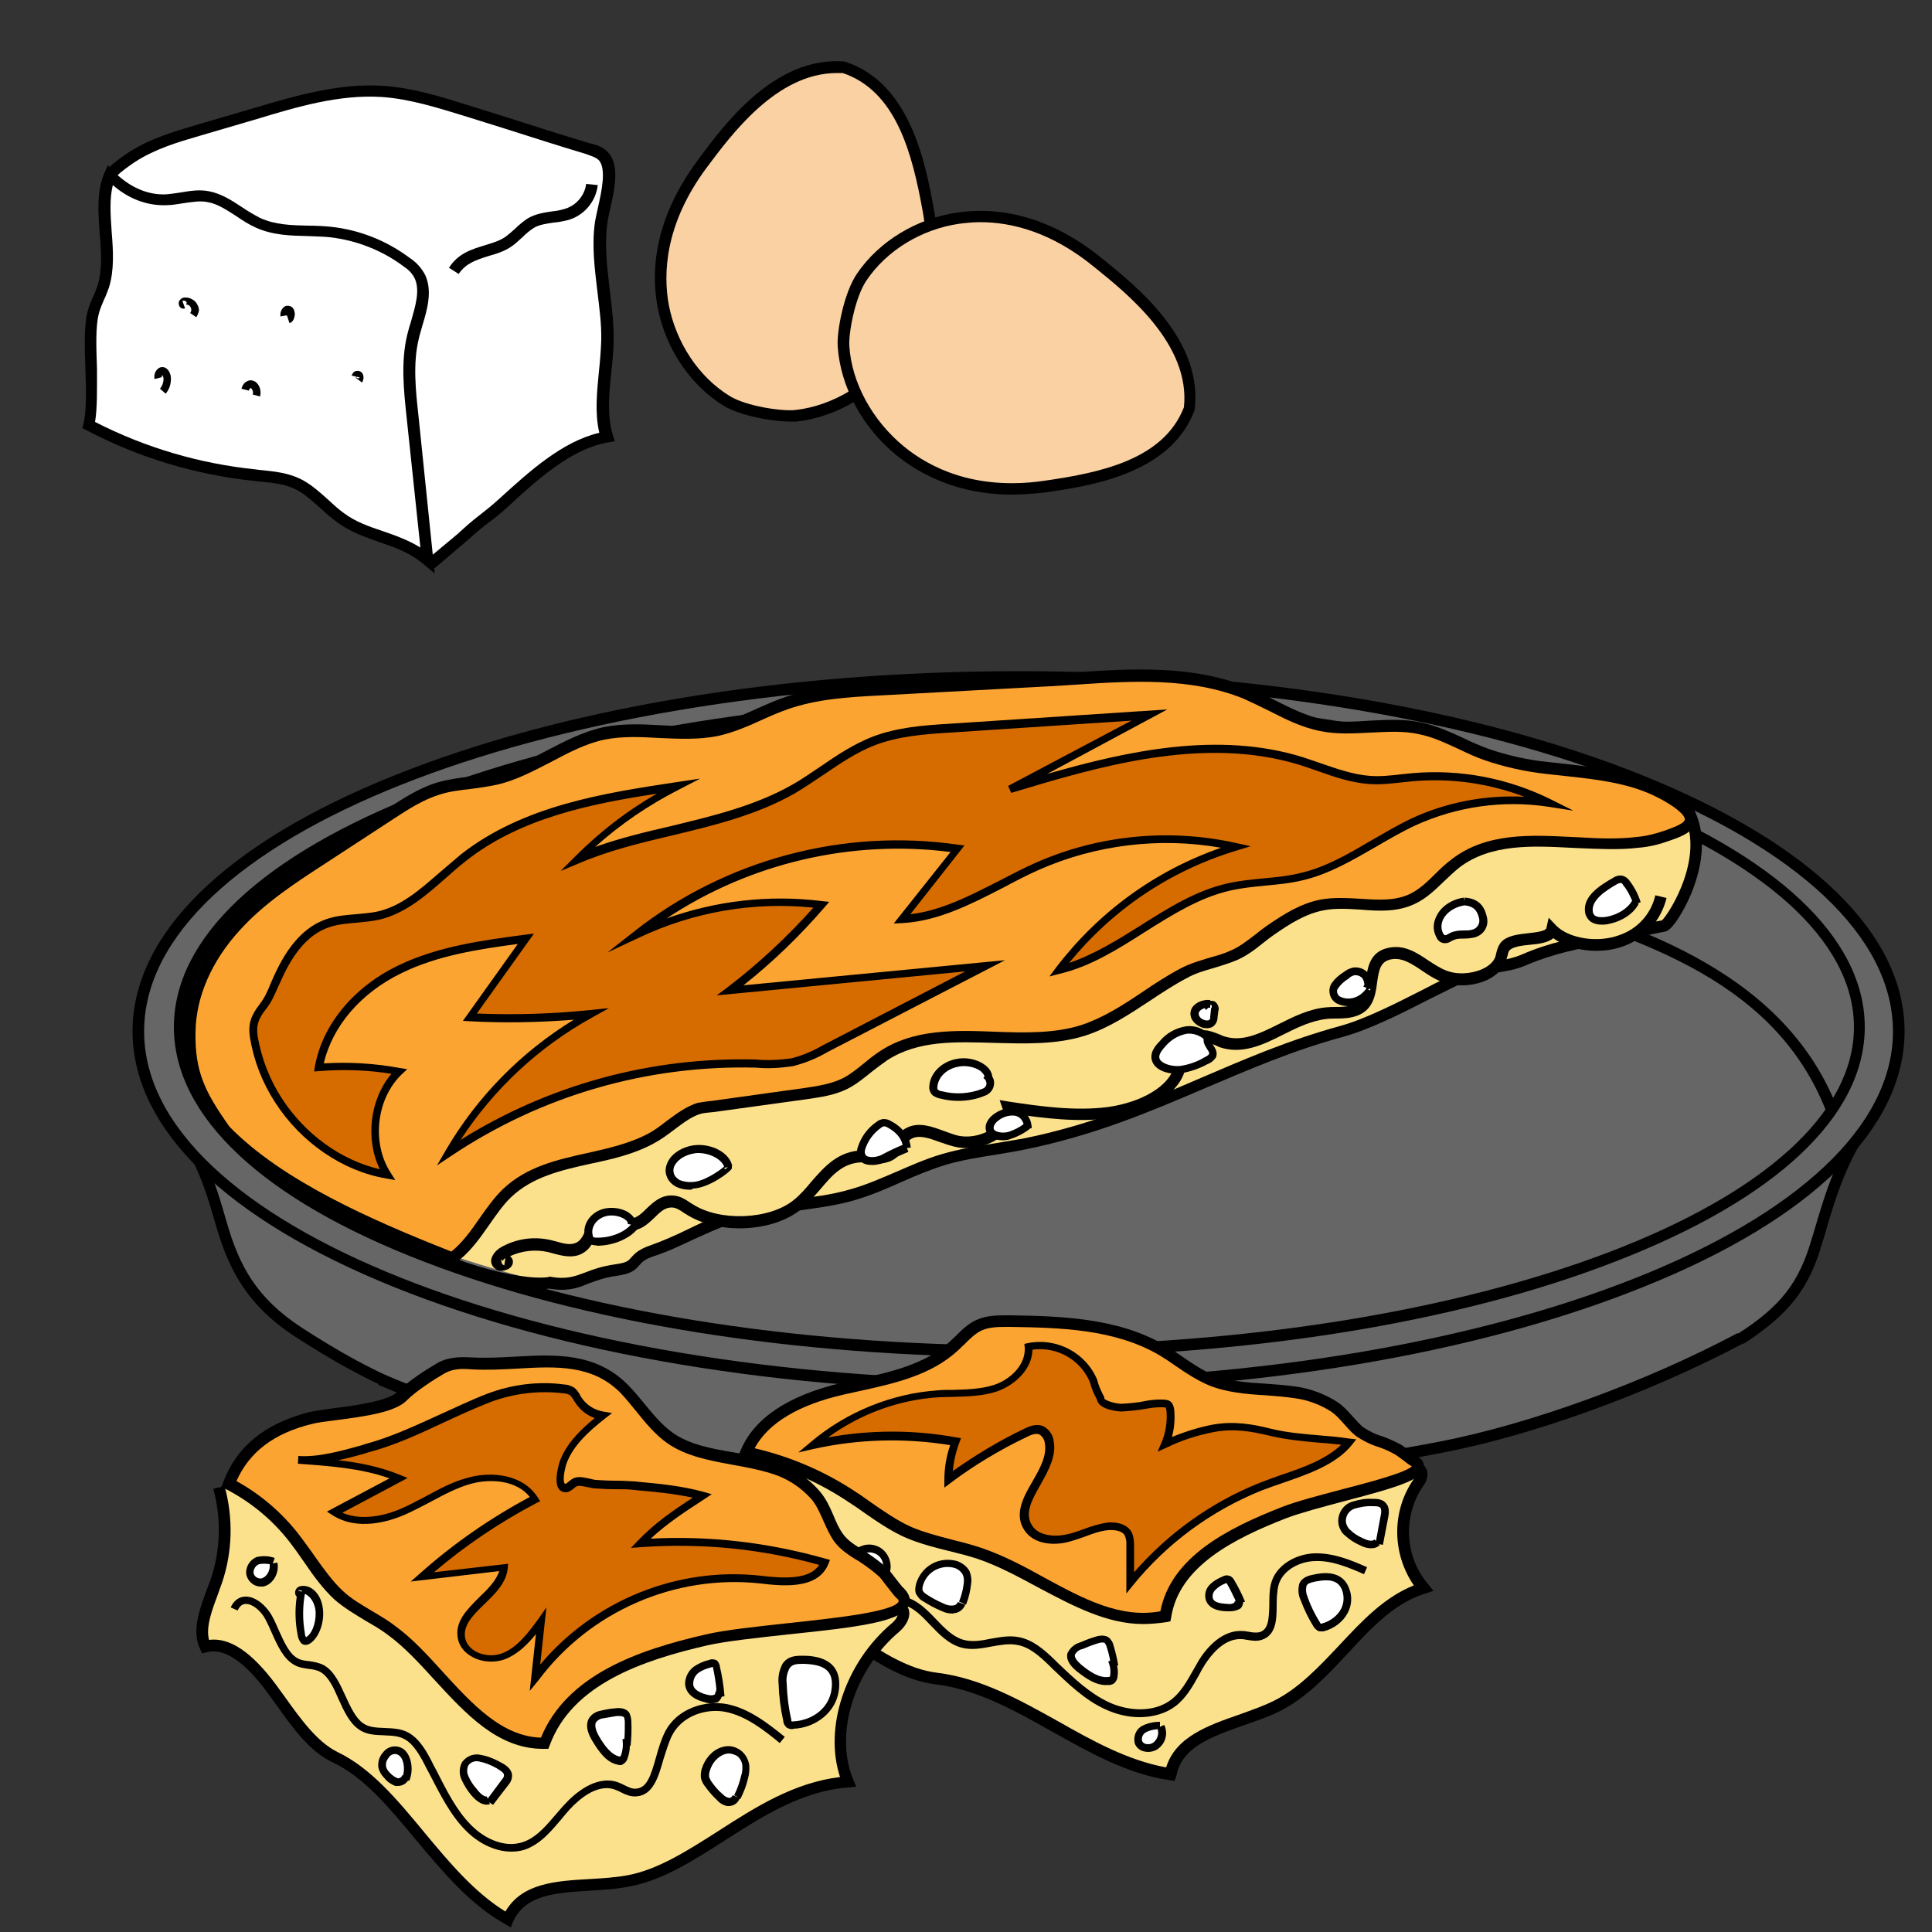 <?xml version="1.0" encoding="utf-8"?>
<!-- Generator: Adobe Illustrator 25.2.1, SVG Export Plug-In . SVG Version: 6.00 Build 0)  -->
<svg version="1.1" id="Layer_1" xmlns="http://www.w3.org/2000/svg" xmlns:xlink="http://www.w3.org/1999/xlink" x="0px" y="0px"
	 viewBox="0 0 500 500" style="enable-background:new 0 0 500 500;" xml:space="preserve">
<rect x="0" y="0" width="500" height="500" fill="#333333" stroke="none"/>
<style type="text/css">
	.st0{fill:#666666;}
	.st1{fill:#FCE18D;}
	.st2{fill:#FCA432;}
	.st3{fill:#FFFFFF;}
	.st4{fill:#D66B00;}
	.st5{fill:#FAD1A3;}
</style>
<path class="st0" d="M44.1,288.7c7,8,6.7,9.9,10.5,19.3c3,7.5,7.8,20.2,12.4,27.1c11,16.5,41.1,26.3,62.4,33.2
	c45.8,14.9,149.1,19.7,224.9,9.8c29.9-3.9,59.7-15.6,86.1-27.9c6.6-3.1,16.5-8.8,20.8-14c4.9-6,8-15.3,11.2-22.1
	c12-24.6,5.2-22.7,15.8-36.9c-100.3-14.4-201.4-22.9-302.8-25.3c-28.7-0.7-57.8-0.9-85.9,3.8c-8.2,1.4-16.4,3.1-24.8,3.2
	c-10.5,0.1-21.3-2.4-31.5-0.1"/>
<g>
	<path d="M109.1,362.9C95.8,358,84.7,351.3,76.5,346c-12.5-8.1-17.3-17.4-20.6-28.8c-3.3-11.5-5.6-18.5-14.2-29l2.3-1.9
		c8.9,11,11.3,18.2,14.7,30.1c3.2,11.1,7.6,19.5,19.4,27.2c8,5.2,19,11.8,32,16.6L109.1,362.9z"/>
</g>
<g>
	<path d="M451.2,347.8l-1.6-2.5c11.3-7.3,16-13.3,19.3-24.8l0.3-0.9c3.2-11,6.5-22.4,15.3-33.3l2.3,1.9
		c-8.5,10.4-11.7,21.5-14.8,32.2l-0.3,0.9C468.3,333.4,463.1,340.1,451.2,347.8z"/>
</g>
<ellipse class="st0" cx="263.6" cy="266.9" rx="227.8" ry="91.7"/>
<g>
	<path d="M263.6,360.1c-61,0-118.4-9.6-161.6-27c-43.6-17.6-67.7-41.1-67.7-66.2s24-48.7,67.7-66.2c43.2-17.4,100.6-27,161.6-27
		c61,0,118.4,9.6,161.6,27c43.6,17.6,67.7,41.1,67.7,66.2s-24,48.7-67.7,66.2C382,350.5,324.6,360.1,263.6,360.1z M263.6,176.7
		c-124.8,0-226.3,40.5-226.3,90.2c0,49.7,101.5,90.2,226.3,90.2s226.3-40.5,226.3-90.2C489.8,217.2,388.3,176.7,263.6,176.7z"/>
</g>
<g>
	<path d="M263.9,351.2c-58.2,0-113-8.8-154.2-24.7C68,310.5,45,288.9,45,265.8c0-23.1,23-44.6,64.6-60.7
		c41.2-15.9,96-24.7,154.2-24.7c58.2,0,113,8.8,154.2,24.7c41.7,16.1,64.6,37.7,64.6,60.7c0,23.1-23,44.6-64.6,60.7
		C376.9,342.5,322.1,351.2,263.9,351.2z M263.9,183.4c-119,0-215.9,37-215.9,82.4s96.8,82.4,215.9,82.4c119,0,215.9-37,215.9-82.4
		S382.9,183.4,263.9,183.4z"/>
</g>
<g>
	<path d="M472.7,287.8c-12.8-32.9-45.6-44.6-84-55.5c-27.3-7.4-57.2-12.1-88.7-13.9c-57.1-2.9-107.3,1.1-153.6,12.2l-0.3,0.1
		c-9.7,2.6-19.7,5.2-29.6,8.6c-11.3,3.8-22,9.7-32.4,15.4c-1.5,0.8-2.9,1.6-4.4,2.4l-1.4-2.6c1.5-0.8,2.9-1.6,4.4-2.4
		c10.5-5.8,21.3-11.7,32.9-15.6c9.9-3.5,20-6.1,29.8-8.7l0.3-0.1c46.5-11.2,97-15.2,154.5-12.3c31.7,1.8,61.8,6.6,89.3,14.1
		c30.2,8.6,71.6,20.3,86,57.3L472.7,287.8z"/>
</g>
<g>
	<path d="M252.4,384.6c-6,0-11.9-0.1-17.8-0.3c-48.8-1.6-90.7-6.6-136.7-25.9l1.2-2.8c45.6,19.2,87.2,24.1,135.6,25.7
		c22.9,0.7,46.2-0.2,68.6-1.1l6.9-0.3c22.7-0.9,38.5-2.2,62.3-6.8c23.7-4.6,53.3-15.4,77.2-28.1l1.4,2.7c-24.2,12.8-54,23.7-78,28.3
		c-24,4.7-40,6-62.8,6.9l-6.9,0.3C286.7,384,269.6,384.6,252.4,384.6z"/>
</g>
<path class="st1" d="M436,208.5c8.3,12.5-3.7,30.9-5.5,31.2c-5.3,0.9-9.7,2.2-15,3.1c-7.6,1.3-14.3,2.7-21,5.6
	c-5.1,2.2-9.8,1.6-14.8,3.8c-9.1,4-22.3,12-32.5,14.8c-30.3,8.3-50,22.7-82.4,29.2c-6.9,1.4-14.1,2-20.7,4c-8.4,2.5-15.4,6.9-24,9.3
	c-9.8,2.7-20.8,2.5-30.5,5.5c-7.4,2.3-13.4,6.3-20.8,8.8c-6.1,2-2.8,4.1-9.4,5c-7.9,1-9.6,4.6-17.2,3.2c-8.7-1.6-34.8-9.4-41.3-13.8
	c2.7-6.9,6.2-15.6,11.6-21.7c13.1-14.8,37.8-21.9,60-28.8c54.5-16.9,104-38.1,156.4-51.2c16.2-4.1,32.9-7.3,50-7.3
	c11.5,0,23.3,1.5,33.9-0.9C419.7,206.6,428.8,207.8,436,208.5z"/>
<g>
	<path d="M145.4,333.8c-1,0-2.1-0.1-3.3-0.3c-8.5,1.2-30.5-4.6-42.2-14.1l-0.9-0.7l0.4-1c2.6-6.6,6.2-15.7,11.9-22.2
		c12.7-14.4,35.5-21.5,57.6-28.3l3.2-1c21.7-6.7,42.8-14.2,63.2-21.5c31.7-11.3,61.7-21.9,93.3-29.8c14.6-3.6,32-7.4,50.4-7.4
		c3.2,0,6.4,0.1,9.5,0.2c8.1,0.3,16.5,0.6,24-1.1c6.3-1.4,14.2-0.6,21.1,0c0.9,0.1,1.7,0.2,2.6,0.3l0.7,0.1l0.4,0.6
		c5.6,8.4,2.5,18.7,0.2,24.1c-1.5,3.5-4.6,9.1-6.6,9.4c-2.6,0.5-5,1-7.4,1.5c-2.4,0.6-4.9,1.1-7.6,1.6c-7,1.2-13.9,2.6-20.7,5.5
		c-2.7,1.2-5.2,1.6-7.7,2c-2.4,0.4-4.7,0.8-7.1,1.8c-3.1,1.4-6.7,3.2-10.5,5.1c-7.2,3.7-15.4,7.8-22.2,9.7
		c-13.3,3.6-24.7,8.6-35.8,13.3c-14,6-28.5,12.2-46.7,15.9c-2.4,0.5-4.9,0.9-7.3,1.3c-4.4,0.7-9,1.4-13.3,2.7
		c-3.9,1.2-7.7,2.8-11.3,4.4c-4,1.8-8.2,3.6-12.8,4.9c-4.7,1.3-9.7,1.9-14.6,2.6c-5.3,0.7-10.9,1.4-15.9,3c-3.7,1.2-7,2.8-10.6,4.4
		c-3.2,1.5-6.5,3.1-10.2,4.3c-2.4,0.8-3,1.5-3.7,2.3c-1.1,1.3-2.2,2.3-6,2.8c-3,0.4-5,1.2-7,1.9C150.4,333,148.3,333.8,145.4,333.8z
		 M142.1,330.4l0.3,0c4.2,0.8,6.4-0.1,9.1-1.1c2-0.8,4.3-1.6,7.7-2.1c3-0.4,3.4-0.9,4.1-1.7c0.8-0.9,1.8-2.1,5-3.2
		c3.4-1.2,6.7-2.7,9.8-4.2c3.5-1.7,7-3.4,11-4.6c5.2-1.7,10.9-2.4,16.4-3.1c4.8-0.6,9.7-1.2,14.2-2.5c4.4-1.2,8.4-3,12.4-4.7
		c3.7-1.6,7.5-3.3,11.6-4.5c4.4-1.3,9.1-2.1,13.7-2.8c2.4-0.4,4.8-0.8,7.2-1.2c17.9-3.6,32.2-9.7,46.1-15.7
		c11.2-4.8,22.7-9.8,36.2-13.5c6.5-1.8,14.5-5.9,21.6-9.5c3.8-2,7.5-3.8,10.6-5.2c2.7-1.2,5.3-1.6,7.8-2c2.4-0.4,4.7-0.8,7-1.8
		c7.1-3.1,14.2-4.5,21.4-5.7c2.6-0.5,5.1-1,7.5-1.6c2.3-0.5,4.7-1.1,7.3-1.5c1.8-1.6,11.8-17.2,5.1-28.3c-0.6-0.1-1.2-0.1-1.9-0.2
		c-6.7-0.7-14.3-1.4-20.2-0.1c-7.9,1.8-16.5,1.5-24.8,1.2c-3.1-0.1-6.3-0.2-9.4-0.2c-18,0-35.2,3.7-49.6,7.3
		c-31.5,7.9-61.4,18.5-93,29.7c-20.4,7.3-41.6,14.7-63.3,21.5l-3.2,1c-21.6,6.7-44,13.6-56.2,27.4c-5,5.7-8.4,13.9-10.9,20.2
		c11.3,8.6,31.9,13.9,39.3,12.8L142.1,330.4z"/>
</g>
<path class="st2" d="M428.4,204.3c-8.7-4-18.5-4.4-27.8-5.6c-5.4-0.6-10.7-1.7-15.8-3.5c-5.8-2.1-11.1-5.5-17.1-6.8
	c-8.4-1.8-17.1,0.9-25.5-0.8c-7-1.4-13.1-5.6-19.7-8.3c-15.9-6.5-34-4.3-50.6-3.4l-44.4,2.4c-8,0.4-16.1,0.9-23.8,3.6
	c-6,2.1-11.6,5.5-17.8,6.9c-9.7,2.1-19.9-1-29.5,1c-9.8,2.1-18.2,9.4-28,11.7c-4.8,1.2-9.9,1.1-14.7,2.5c-4.4,1.3-8.5,3.9-12.4,6.5
	l-17.2,11.2c-8.2,5.3-16.5,10.7-23.2,18.1s-11.7,17-11.8,27.3c-0.1,10.8,2.8,16.5,9.3,25.5c14.4,14.7,39.2,25.4,58.8,33
	c5.8-4,9.1-12,14.2-16.8c10-9.5,25.5-7.7,37.4-14.2c4.1-2.2,7.9-6.5,12.4-7.8c1.2-0.2,2.3-0.4,3.5-0.4l7.9-1.1l15.9-2.2
	c3.5-0.5,7.1-1,10.3-2.6c3.8-1.9,6.6-5,10.1-7.3c14.7-9.6,34.9-1.2,51.7-6.6c9.5-3.1,17.1-10,25.9-14.7c4.2-2.2,8.7-2.8,13-4.6
	c3.5-1.4,6.4-4.4,9.5-6.5c4.1-2.8,8.5-5.7,13.5-6.6c7.8-1.5,16.3,1.9,23.5-1.7c4.2-2.1,7.2-6.2,11-9.1c8.9-6.8,20.6-5.9,30.9-5.3
	c5.4,0.3,10.8,0.7,16.2,0c2.5-0.3,5-0.8,7.4-1.6c1.7-0.6,5-1.6,6-3.3C439.5,209.7,430.6,205.4,428.4,204.3z"/>
<g>
	<path d="M117.2,327.2l-0.7-0.3c-21.3-8.3-45-18.8-59.3-33.3l-0.1-0.2c-6.7-9.3-9.7-15.3-9.6-26.4c0.1-9.7,4.5-19.7,12.2-28.3
		c6.9-7.6,15.3-13,23.5-18.3l17.2-11.2c4-2.6,8.1-5.3,12.8-6.7c2.7-0.8,5.6-1.2,8.3-1.5c2.3-0.3,4.4-0.5,6.5-1
		c4.6-1.1,9.1-3.4,13.4-5.7c4.6-2.4,9.4-4.9,14.7-6.1c5-1,10.1-0.8,15-0.5c5.1,0.3,9.8,0.5,14.5-0.5c3.6-0.8,7-2.3,10.5-3.9
		c2.3-1,4.7-2.1,7.1-2.9c7.9-2.8,16.2-3.2,24.2-3.6l44.4-2.4c2.1-0.1,4.3-0.2,6.4-0.4c15.1-1,30.6-1.9,44.8,3.9
		c2.4,1,4.7,2.1,6.9,3.3c4.2,2.1,8.2,4.1,12.5,5c4,0.8,8,0.6,12.2,0.3c4.4-0.2,8.9-0.5,13.3,0.5c3.9,0.8,7.5,2.5,11,4.1
		c2,1,4.2,1.9,6.3,2.7c5,1.7,10.2,2.9,15.4,3.4c1.8,0.2,3.6,0.4,5.4,0.6c7.7,0.9,15.6,1.8,22.9,5.1l0,0c3.3,1.5,9,4.6,10,7.9
		c0.3,1.1,0.2,2.1-0.4,3c-1.1,1.9-4.2,3-6.2,3.7l-0.6,0.2c-2.5,0.9-5.1,1.5-7.7,1.7c-5.1,0.6-10.3,0.3-15.3,0.1l-2.2-0.1
		c-9.7-0.5-20.7-1.1-28.8,5.1c-1.4,1.1-2.6,2.3-4,3.6c-2.2,2.1-4.4,4.3-7.3,5.7c-4.6,2.3-9.6,2-14.4,1.6c-3.2-0.2-6.5-0.4-9.5,0.2
		c-4.6,0.9-8.6,3.4-12.9,6.4c-1,0.7-1.9,1.4-2.9,2.2c-2.1,1.7-4.4,3.4-6.9,4.4c-1.9,0.8-3.8,1.3-5.6,1.9c-2.5,0.7-4.9,1.4-7.2,2.7
		c-3.2,1.7-6.4,3.8-9.4,5.8c-5.2,3.4-10.5,7-16.7,9c-7.5,2.4-15.7,2.1-23.5,1.9c-10.2-0.3-19.8-0.7-27.8,4.5
		c-1.3,0.9-2.6,1.9-3.9,2.9c-2,1.6-4,3.3-6.4,4.5c-3.4,1.7-7.3,2.2-10.7,2.7l-23.9,3.3c-1.1,0.1-2.2,0.2-3.2,0.4
		c-2.5,0.7-4.8,2.5-7.2,4.3c-1.6,1.2-3.2,2.4-4.9,3.3c-5.2,2.9-11,4.2-16.7,5.4c-7.7,1.7-14.9,3.4-20.4,8.6c-2.1,2-3.8,4.5-5.7,7.2
		c-2.5,3.6-5.2,7.4-8.7,9.8L117.2,327.2z M59.4,291.6c13.7,14,36.6,24.1,57.4,32.3c2.8-2.2,5.1-5.4,7.3-8.6c1.9-2.7,3.8-5.4,6.1-7.6
		c6.1-5.8,14.1-7.6,21.8-9.3c5.4-1.2,11.1-2.5,15.9-5.1c1.5-0.8,3-1.9,4.5-3.1c2.6-1.9,5.2-3.9,8.2-4.8l0.1,0
		c1.2-0.2,2.4-0.4,3.6-0.5l23.7-3.3c3.4-0.5,6.8-1,9.8-2.4c2.1-1,3.9-2.5,5.9-4.1c1.3-1.1,2.7-2.2,4.1-3.1c8.7-5.7,19.3-5.4,29.5-5
		c7.6,0.3,15.5,0.5,22.5-1.7c5.7-1.9,10.7-5.1,15.9-8.6c3.1-2.1,6.3-4.2,9.7-6c2.6-1.4,5.2-2.1,7.8-2.9c1.8-0.5,3.6-1,5.3-1.8
		c2.2-0.9,4.2-2.5,6.2-4c1-0.8,2-1.6,3-2.3c4.5-3.1,8.9-5.9,14.1-6.9c3.4-0.6,6.9-0.4,10.3-0.2c4.6,0.3,9,0.6,12.9-1.3
		c2.4-1.2,4.4-3.1,6.5-5.2c1.3-1.3,2.7-2.6,4.3-3.8c9-6.9,20.6-6.2,30.8-5.7l2.2,0.1c4.9,0.3,9.9,0.5,14.8-0.1
		c2.4-0.2,4.8-0.8,7.1-1.6l0.6-0.2c1.3-0.5,4-1.4,4.6-2.4c0.1-0.2,0.2-0.3,0.1-0.6c-0.4-1.5-3.9-4-8.4-6.1c-6.8-3.1-14.5-4-21.9-4.8
		c-1.8-0.2-3.7-0.4-5.5-0.6c-5.4-0.6-10.9-1.8-16.1-3.6c-2.3-0.8-4.4-1.8-6.5-2.8c-3.5-1.6-6.8-3.2-10.4-3.9
		c-4-0.9-8.2-0.6-12.5-0.4c-4.3,0.2-8.7,0.5-13-0.4c-4.7-0.9-9.1-3.1-13.2-5.2c-2.2-1.1-4.5-2.2-6.7-3.2
		c-13.6-5.5-28.8-4.6-43.5-3.6c-2.2,0.1-4.3,0.3-6.5,0.4l-44.4,2.4c-7.8,0.4-15.9,0.9-23.4,3.5c-2.3,0.8-4.6,1.8-6.8,2.8
		c-3.5,1.6-7.2,3.2-11.1,4.1c-5.1,1.1-10.3,0.8-15.4,0.6c-4.9-0.3-9.6-0.5-14.2,0.4c-4.8,1-9.2,3.3-13.9,5.8
		c-4.5,2.3-9.1,4.8-14.1,5.9c-2.3,0.5-4.6,0.8-6.8,1.1c-2.7,0.3-5.3,0.6-7.8,1.4c-4.3,1.3-8.2,3.8-12,6.3L84.9,223
		c-8,5.2-16.3,10.5-22.9,17.8c-7.3,8-11.3,17.3-11.4,26.3C50.4,277.4,53.1,282.7,59.4,291.6z"/>
</g>
<path class="st1" d="M130,326.3c-1.6,2-6.6,0.3-6.6-2s2.9-4.1,5.5-5.5c41.3-22.1,90.7-32.6,136.7-44.3c16.5-4.2,32.7-8.6,47.8-14.1
	s29.4-12.4,44.3-18.1c17.4-6.6,35.3-11.6,53.6-15c3.5-0.6,7.2-1.2,10.8-0.5c2.9,0.5,5.5,2.5,6.8,5.2c1.9,4.4-4.8,9.5-9.2,11.1
	c-5.8,2.1-14,1.1-18-2.9c-0.8,3.4-9.4,1.5-12.1,4.3c-0.9,0.9-0.9,2.1-1.2,3.2c-1.4,4.5-9.3,6.9-14.9,4.5c-4.8-2-8.7-6.9-13.9-5.8
	c-7.4,1.6-2,11.9-8.8,14.6c-2.2,0.9-5,0.6-7.5,0.8c-10.1,1-18.1,10.7-27.4,7.3c-1.2-0.6-2.4-1-3.7-1.3c-5-0.7-5.9,4.8-6.9,8.4
	c-1.6,6.1-9.8,10.2-18.3,11.4s-17.4-0.1-26-1.4c1.8,5.2-6.7,10.6-13.8,8.7c-3.9-1-8.1-3.7-11.7-2c-2.9,1.4-2.8,5-6,6
	c-1.8,0.6-3.9,0.1-5.9,0c-8.5-0.1-11.5,7.8-17.1,12.5c-6.8,5.6-20.5,6.2-28.1,1.2c-1.2-0.8-2.5-1.8-4.2-2c-5-0.4-6.7,6.4-11.6,5.8
	c-1.8-0.2-3.1-1.5-5-1.6c-5.1-0.3-3.7,6.8-8.5,8.1c-2.3,0.6-4.7-0.4-7-0.9c-4.1-0.9-8.4-0.2-12,1.9c-1.2,0.8-2.1,2.1-1.1,2.9
	s3.3-0.9,1.8-1.2"/>
<g>
	<path d="M129.7,328.9c-0.6,0-1.2-0.2-1.6-0.6c-0.7-0.5-1-1.3-1-2.1c0.1-1.1,0.9-2.3,2.2-3.2c4-2.4,8.7-3.1,13.1-2.1
		c0.5,0.1,1.1,0.3,1.6,0.4c1.7,0.5,3.3,0.9,4.6,0.5c1.5-0.4,2.1-1.6,3-3.5c1-2,2.3-4.8,6-4.6c1.3,0.1,2.3,0.5,3.2,0.9
		c0.7,0.3,1.3,0.6,1.9,0.7c1.7,0.2,2.9-0.8,4.6-2.5c1.8-1.7,3.8-3.6,6.9-3.4c1.9,0.1,3.3,1.1,4.5,1.9l0.5,0.3c7,4.6,20,4.1,26.3-1.1
		c1.6-1.3,3.1-3,4.4-4.6c3.5-4,7.1-8.2,13.7-8.2c0.7,0,1.3,0.1,2,0.1c1.3,0.1,2.5,0.2,3.4-0.1c1.1-0.3,1.6-1.1,2.4-2.4
		c0.7-1.2,1.6-2.7,3.4-3.5c3.1-1.5,6.5-0.2,9.5,0.9c1.1,0.4,2.2,0.8,3.2,1.1c4.2,1.1,8.7-0.7,10.8-3c0.8-0.9,1.7-2.3,1.2-3.8
		l-0.8-2.3l2.4,0.4c8,1.2,17.1,2.5,25.6,1.4c8.7-1.2,15.8-5.4,17.1-10.3c0.1-0.3,0.2-0.7,0.3-1c0.9-3.5,2.4-9.3,8.3-8.5l0.1,0
		c1.4,0.3,2.7,0.8,4,1.4c4.8,1.7,9.3-0.5,14.5-3.1c3.8-1.9,7.8-3.9,12.2-4.3c0.9-0.1,1.7-0.1,2.6-0.1c1.7,0,3.3-0.1,4.5-0.6
		c2.4-0.9,2.7-3,3.2-6.3c0.4-3.3,1-7.4,5.8-8.4c4.1-0.9,7.3,1.2,10.4,3.3c1.4,0.9,2.9,1.9,4.4,2.5c2.8,1.2,6.6,1,9.5-0.3
		c1.8-0.8,3-2,3.4-3.2c0.1-0.3,0.1-0.5,0.2-0.8c0.2-0.9,0.5-2,1.3-3c1.6-1.7,4.4-2,7.1-2.3c1.8-0.2,4.4-0.5,4.6-1.3l0.6-2.7l1.9,2
		c3.3,3.4,10.8,4.6,16.4,2.5c4.7-1.6,8.2-5.5,9.3-10.3l2.9,0.7c-1.4,5.8-5.6,10.5-11.2,12.5c-6,2.2-13.7,1.2-18.1-2.1
		c-1.4,1.2-3.8,1.5-6,1.7c-2.1,0.2-4.4,0.5-5.3,1.4c-0.3,0.3-0.4,0.8-0.6,1.6c-0.1,0.3-0.2,0.7-0.3,1c-0.6,2.1-2.4,3.9-4.9,5.1
		c-3.7,1.7-8.4,1.9-12,0.4c-1.8-0.7-3.4-1.8-4.9-2.8c-2.8-1.9-5.3-3.5-8.1-2.9c-2.6,0.6-3,2.5-3.5,5.9c-0.4,3.1-0.9,7-5,8.6
		c-1.8,0.7-3.7,0.8-5.6,0.8c-0.8,0-1.6,0-2.4,0.1c-3.9,0.4-7.6,2.2-11.2,4c-5.3,2.7-10.9,5.4-16.9,3.2l-0.1-0.1
		c-1.1-0.5-2.2-0.9-3.3-1.2c-2.8-0.3-3.8,1.7-4.9,6.3c-0.1,0.4-0.2,0.7-0.3,1c-1.9,7-11.2,11.4-19.6,12.5c-8.2,1.1-16.8,0-24.5-1.1
		c-0.1,1.6-0.8,3.2-2.1,4.6c-2.8,3-8.4,5.2-13.7,3.8c-1.2-0.3-2.3-0.7-3.5-1.1c-2.7-1-5.2-1.9-7.2-1c-1,0.5-1.5,1.3-2.1,2.4
		c-0.8,1.3-1.8,3-4.1,3.7c-1.5,0.5-3.1,0.4-4.6,0.2c-0.6-0.1-1.2-0.1-1.8-0.1c0,0-0.1,0-0.1,0c-5.2,0-8,3.3-11.2,7.1
		c-1.5,1.7-3,3.5-4.8,5c-7.4,6.1-21.6,6.7-29.9,1.3l-0.5-0.3c-1-0.7-1.9-1.3-3-1.4c-1.8-0.1-3.1,1.1-4.6,2.6c-1.8,1.7-3.8,3.7-7,3.3
		c-1.1-0.1-2-0.6-2.8-0.9c-0.7-0.3-1.4-0.6-2.1-0.7c-1.5-0.1-2,0.7-3.1,2.9c-0.9,1.9-2,4.3-4.9,5.2c-2.2,0.6-4.4,0-6.3-0.5
		c-0.5-0.1-1-0.3-1.5-0.4c-3.3-0.7-6.7-0.3-9.7,1.1c0.5,0.4,0.7,0.9,0.7,1.1c0.2,0.9-0.3,1.8-1.3,2.3
		C130.9,328.7,130.2,328.9,129.7,328.9z M129.8,325.9c-0.1,0.2-0.1,0.4,0,0.8c0.1,0.5,0.5,0.7,0.7,0.8l0.3-1.9
		c-0.5,0.3-0.7,0.7-0.8,0.8C130,326.2,130,326,129.8,325.9C129.9,325.9,129.9,325.9,129.8,325.9z"/>
</g>
<g>
	<path class="st3" d="M423.8,233.9c-0.6-1.9-1.6-3.8-2.8-5.4c-0.3-0.5-0.7-0.8-1.3-0.9c-0.5,0-1.1,0.1-1.5,0.4c-3.6,2-7.3,4.6-6.9,8
		c0.1,0.7,0.4,1.3,0.9,1.7c1,0.8,2.8,0.8,4.2,0.5c3.2-0.7,5.8-2.4,7-4.7"/>
	<path d="M414.6,239.3c-1,0-2.2-0.2-3.1-0.9c-0.7-0.6-1.2-1.5-1.3-2.4c-0.5-4,3.5-6.7,7.4-8.9c0.6-0.4,1.3-0.6,2.1-0.5l0.1,0
		c0.8,0.2,1.5,0.7,1.9,1.3c1.3,1.7,2.3,3.6,2.9,5.6l-0.8,0.3l0.3,0.1c-1.3,2.5-4.2,4.5-7.7,5.2C416.1,239.2,415.4,239.3,414.6,239.3
		z M419.5,228.5c-0.3,0-0.5,0.1-0.8,0.2c-3.2,1.8-6.8,4.2-6.5,7.1c0,0.4,0.2,0.8,0.5,1.1c0.6,0.5,1.9,0.6,3.4,0.3
		c2.8-0.6,5.2-2.2,6.3-4.1c-0.6-1.4-1.3-2.8-2.3-4l-0.1-0.1C420,228.8,419.8,228.6,419.5,228.5C419.5,228.5,419.5,228.5,419.5,228.5
		z"/>
</g>
<g>
	<path class="st3" d="M378.9,233.3c3.8,0.3,4.4,2.7,4.8,4.3c0.4,1.8-0.6,3.6-2.4,4.1c0,0,0,0,0,0c-1.7,0.5-3.8,0-5.3,0.7
		c-0.8,0.3-1.6,0.9-2.4,0.7c-0.5-0.1-0.8-0.5-1-0.9C370.6,238.5,373.8,234,378.9,233.3"/>
	<path d="M374,244.1c-0.2,0-0.5,0-0.7-0.1c-0.8-0.2-1.3-0.8-1.6-1.5c-0.9-1.7-0.9-3.6,0.1-5.5c1.2-2.5,4-4.3,7.1-4.7l0.1,0.9
		l0.1-0.9c4.5,0.3,5.3,3.4,5.7,5c0.6,2.4-0.8,4.7-3.2,5.3c-0.9,0.2-1.8,0.3-2.7,0.3c-0.9,0-1.8,0-2.5,0.3c-0.2,0.1-0.3,0.2-0.5,0.2
		C375.3,243.8,374.7,244.1,374,244.1z M379,234.3c-2.5,0.4-4.6,1.8-5.5,3.6c-0.6,1.2-0.6,2.6,0,3.7c0.1,0.2,0.3,0.4,0.4,0.4
		c0.2,0.1,0.6-0.1,1.1-0.4c0.2-0.1,0.4-0.2,0.6-0.3c1-0.4,2.1-0.5,3.2-0.5c0.8,0,1.6,0,2.2-0.2c1.3-0.3,2.1-1.6,1.8-2.9
		C382.4,236.3,382,234.6,379,234.3z"/>
</g>
<g>
	<path class="st3" d="M354.1,255.2c0-0.9-0.3-1.8-0.7-2.6c-0.7-0.9-1.9-1.4-3-1.2c-0.7,0.1-1.3,0.4-1.8,0.9
		c-1.2,0.7-2.3,1.7-3.1,2.9c-0.8,1.1-0.5,2.7,0.6,3.5c1.6,0.9,3.6,1,5.4,0.2c1.4-0.7,2.7-1.8,3.5-3.2c-0.2-0.4-1-0.4-1.2,0"/>
	<path d="M349,260.4c-1.2,0-2.4-0.3-3.4-0.9l-0.1-0.1c-1.5-1.1-1.9-3.3-0.9-4.9c0.9-1.3,2.1-2.3,3.4-3.1c0.6-0.5,1.4-0.8,2.2-1
		c1.6-0.2,3.1,0.4,4,1.6l0.1,0.1c0.5,0.7,0.8,1.6,0.9,2.5c0.3,0.1,0.6,0.4,0.8,0.7l0.2,0.5l-0.3,0.5c-1,1.5-2.3,2.7-3.9,3.5
		C350.9,260.2,349.9,260.4,349,260.4z M346.6,257.8c1.3,0.8,3,0.8,4.4,0.2c1.1-0.5,2-1.3,2.7-2.3l-0.9-0.4c0.1-0.1,0.2-0.3,0.3-0.4
		c0-0.6-0.2-1.2-0.5-1.7c-0.5-0.6-1.3-0.9-2.1-0.8c-0.4,0.1-0.9,0.3-1.3,0.7l-0.1,0.1c-1.1,0.7-2.1,1.5-2.8,2.6
		C345.8,256.3,346,257.2,346.6,257.8z M354.4,255.9l-0.3,0.1c0.1,0.2,0.3,0.3,0.3,0.3c0,0,0.2-0.1,0.3-0.3L354.4,255.9z"/>
</g>
<g>
	<path class="st3" d="M312.3,270c0.9-1.9-2.4-3.8-5.2-3.5c-2.5,0.4-4.7,1.7-6.3,3.6c-1.2,1.2-2.2,2.7-1.7,4.2
		c0.7,1.8,3.6,2.7,6.1,2.5c2.4-0.3,4.7-1.1,6.8-2.3c0.6-0.2,1.2-0.6,1.6-1.2c0.8-1.6-1.5-2.7-1.2-4.5"/>
	<path d="M304.6,277.9c-2.7,0-5.6-1-6.4-3.2c-0.9-2.3,1.1-4.4,1.9-5.2c1.7-2.1,4.2-3.5,6.9-3.9c2.3-0.3,4.8,0.7,5.9,2.2
		c0.4,0.6,0.6,1.2,0.6,1.8c0.1,0.3,0.3,0.6,0.5,0.9c0.5,0.8,1.3,2,0.6,3.3l-0.1,0.1c-0.5,0.7-1.2,1.2-2,1.5c-2.2,1.2-4.6,2-7.1,2.4
		C305.1,277.9,304.9,277.9,304.6,277.9z M307.8,267.5c-0.2,0-0.4,0-0.5,0c-2.2,0.4-4.2,1.5-5.7,3.3c-1.3,1.4-1.8,2.4-1.5,3.2
		c0.5,1.2,2.8,2,5.1,1.9c2.2-0.3,4.4-1,6.4-2.2l0.2-0.1c0.4-0.2,0.8-0.4,1.1-0.8c0.1-0.3,0-0.6-0.5-1.3c-0.3-0.5-0.8-1.2-0.9-2l0,0
		c0,0,0,0,0,0c0-0.2,0-0.3,0-0.5c0-0.1-0.1-0.1-0.1-0.2C310.7,268.2,309.3,267.5,307.8,267.5z"/>
</g>
<g>
	<path class="st3" d="M313.3,259.8c-1.7-0.1-3.4,0.7-4,1.8s0.2,2.6,1.8,3.2c0.7,0.3,1.5,0.4,2.3,0.1c0.6-0.3,0.9-1,0.9-1.7l0.2-1.8
		c0.2-0.5,0-1.1-0.5-1.4c-0.5-0.3-1.6,0.1-1.2,0.5"/>
	<path d="M312.3,266.1c-0.6,0-1.2-0.1-1.7-0.4c-1-0.4-1.9-1.3-2.3-2.2c-0.3-0.8-0.3-1.6,0-2.3c0.7-1.6,2.8-2.6,4.9-2.4l0,0.2
		c0.4,0,0.8,0,1.2,0.2c0.8,0.6,1.2,1.6,0.9,2.5l-0.2,1.6c0,1-0.5,2-1.4,2.5l-0.2,0.1C313.2,266,312.8,266.1,312.3,266.1z
		 M311.8,260.9c-0.8,0.2-1.4,0.7-1.5,1.1c-0.1,0.2-0.1,0.5,0,0.8c0.2,0.5,0.6,0.9,1.2,1.1c0.5,0.2,1,0.3,1.4,0.1
		c0.2-0.2,0.4-0.4,0.3-0.7l0-0.1l0.2-2c0-0.1,0-0.2,0-0.2c0,0,0,0,0,0c0,0,0,0,0,0c0,0,0-0.1-0.1-0.1l0.1,0.1
		c0.1-0.1,0.2-0.2,0.2-0.4c0-0.2,0-0.5-0.2-0.6l-0.2,0.2l0,0.6c-0.2,0-0.4,0-0.5,0l-0.6,0.6C312,261.2,311.9,261.1,311.8,260.9z"/>
</g>
<g>
	<path class="st3" d="M255.9,278.8c-0.2-2.6-4.7-4.4-8.3-3.7s-5.8,3.5-6,6.1c-0.1,0.5,0.1,1.1,0.5,1.5c0.4,0.3,1,0.6,1.5,0.7
		c3.6,0.9,7.5,0.7,11-0.7c1.3-0.4,2.1-1.8,1.6-3.2c-0.2-0.6-0.6-1.1-1.2-1.4"/>
	<path d="M248,284.9c-1.6,0-3.1-0.2-4.7-0.6c-0.6-0.1-1.3-0.4-1.9-0.8l-0.1-0.1c-0.6-0.6-0.9-1.5-0.8-2.3c0.2-3.3,3-6.2,6.8-7
		c2.6-0.6,5.6,0,7.6,1.5c1.1,0.8,1.8,1.9,1.9,3c0.1,0.2,0.2,0.4,0.3,0.6c0.6,1.8-0.4,3.8-2.3,4.4C252.7,284.5,250.3,284.9,248,284.9
		z M242.7,282c0.3,0.2,0.6,0.4,1,0.4c3.5,0.9,7.1,0.7,10.5-0.6c0.9-0.3,1.3-1.1,1-1.9c-0.1-0.4-0.4-0.7-0.7-0.9l0.3-0.5
		c-0.2-0.5-0.7-1-1-1.3c-1.5-1.1-4-1.6-6-1.1c-3.3,0.7-5.1,3.1-5.2,5.2l0,0.1C242.5,281.6,242.6,281.8,242.7,282z"/>
</g>
<g>
	<path class="st3" d="M266.1,291.9c0.1-2.2-1.6-4.1-3.8-4.2c-0.1,0-0.2,0-0.4,0c-1.8,0-3.6,0.8-4.9,2.1c-0.9,1-1.4,2.4-0.4,3.4
		c1,1,3.2,1.2,4.8,0.6c1.7-0.6,3.3-1.4,4.7-2.6"/>
	<path d="M259.5,295.1c-1.4,0-2.8-0.4-3.6-1.2c-1.2-1.3-1.1-3.2,0.4-4.8c1.5-1.5,3.5-2.3,5.6-2.4c0.1,0,0.3,0,0.4,0
		c1.3,0.1,2.6,0.7,3.4,1.7c0.9,1,1.3,2.3,1.3,3.6l-0.3,0l0,0c-1.5,1.2-3.2,2.1-5,2.7C261.1,295,260.3,295.1,259.5,295.1z
		 M262.1,288.7c0,0-0.1,0-0.1,0c-1.6,0-3.1,0.7-4.2,1.8c-0.2,0.2-1.1,1.3-0.4,2c0.6,0.6,2.4,0.8,3.7,0.4c1.4-0.5,2.7-1.1,3.8-2
		c-0.1-0.4-0.3-0.8-0.6-1.2c-0.5-0.6-1.3-1-2.1-1C262.2,288.7,262.1,288.7,262.1,288.7z"/>
</g>
<g>
	<path class="st3" d="M234.8,296.9c-0.2-2.4-1.9-4.6-4.5-6c-0.5-0.3-1-0.4-1.5-0.4c-0.5,0.1-0.9,0.3-1.3,0.6
		c-2.2,1.5-3.7,3.6-4.5,6.1c-0.4,0.9-0.1,2,0.6,2.7c1.3,1,3.7,0.7,5.3-0.1C230.7,298.7,232.7,297.7,234.8,296.9"/>
	<path d="M225.7,301.5c-1.1,0-2.1-0.2-2.8-0.8c-1.1-1-1.4-2.5-0.9-3.8c0.8-2.6,2.5-5,4.9-6.6c0.4-0.4,1.1-0.6,1.7-0.7l0.1,0
		c0.7,0,1.4,0.2,2,0.6c2.9,1.5,4.8,4.1,5,6.8l-1,0.1l0.4,1c-2,0.8-3.9,1.7-5.8,2.7C228.3,301.1,227,301.5,225.7,301.5z M228.8,291.5
		c-0.3,0-0.5,0.2-0.7,0.3c-2,1.4-3.5,3.4-4.2,5.7c-0.2,0.6-0.1,1.2,0.3,1.6c0.8,0.6,2.9,0.4,4.1-0.3c1.7-0.9,3.5-1.8,5.3-2.5
		c-0.4-1.8-1.8-3.4-3.9-4.5C229.4,291.6,229.1,291.5,228.8,291.5z"/>
</g>
<g>
	<path class="st3" d="M188.5,302.1c-0.5-2.9-4.8-5.1-8.9-4.6s-7.1,3.7-6.1,6.5c0.3,1,1.1,1.8,2,2.2c1.2,0.5,2.5,0.7,3.8,0.6
		C183.3,306.8,189,302.1,188.5,302.1"/>
	<path d="M178.6,307.9c-1.2,0-2.4-0.2-3.5-0.7c-1.2-0.6-2.2-1.6-2.6-2.9c-0.5-1.3-0.2-2.8,0.6-4.1c1.2-2,3.7-3.4,6.4-3.8
		c4.7-0.6,9.4,2,10,5.4l-0.1,0l0,0.6c-0.5,1-6,5.1-10.1,5.2C179.1,307.9,178.8,307.9,178.6,307.9z M180.7,298.4c-0.3,0-0.7,0-1,0.1
		c-2.1,0.3-4,1.4-4.9,2.8c-0.4,0.6-0.7,1.4-0.4,2.4c0.2,0.7,0.8,1.3,1.5,1.7c1,0.4,2.2,0.6,3.3,0.5c3-0.1,7.1-3,8.2-4
		C186.7,300,183.7,298.4,180.7,298.4z M187.5,302.2c0,0.1,0,0.2,0.1,0.4l0.8-0.5l0,0L187.5,302.2
		C187.5,302.3,187.5,302.3,187.5,302.2z"/>
</g>
<g>
	<path class="st3" d="M163.5,317c0.3-2.4-4.1-4.1-7.2-3.1s-4.5,3.8-3.9,6.1c0.1,0.5,0.4,0.9,0.8,1.1c0.4,0.2,0.9,0.2,1.3,0.2
		c4,0,8-1.6,9.9-4.1"/>
	<path d="M154.3,322.3c-0.5,0-1-0.1-1.5-0.3l-0.1-0.1c-0.7-0.4-1.2-1-1.3-1.8c-0.8-3,1.2-6.2,4.6-7.2c2.4-0.7,5.5-0.2,7.2,1.3
		c1,0.8,1.4,1.8,1.3,2.9l-0.4,0l1,0.8c-2.1,2.7-6.4,4.5-10.7,4.5C154.4,322.3,154.3,322.3,154.3,322.3z M153.6,320.2
		c0.3,0.1,0.5,0.1,0.8,0.1c3.5,0.1,7.1-1.3,8.9-3.4l-0.8-0.1c0-0.4-0.1-0.7-0.6-1.1c-1.1-0.9-3.4-1.5-5.3-0.9
		c-2.7,0.9-3.7,3.2-3.2,4.9C153.4,320,153.5,320.1,153.6,320.2z"/>
</g>
<path class="st4" d="M84.7,239c4.2-1.5,8.9-1,13.2-2c8.7-2,14.9-9.4,22-15c15.6-12.3,36-15.6,55.4-18.4
	c-9.5,4.8-18.1,11.1-25.8,18.5c18.2-7.6,38.8-8.2,55.9-18.1c6.9-4,13.2-9.4,20.6-12.3c6.3-2.4,13.1-2.9,19.8-3.3l51.6-3.4l-36,19.1
	c24.6-7.4,50.9-14.9,75.4-7.2c5.8,1.8,11.5,4.5,17.6,4.9c3.7,0.2,7.4-0.4,11-0.7c12.2-1.1,24.4,1.2,35.4,6.7
	c-12-1.9-24.3-0.1-35.2,5c-9.7,4.5-18.3,11.6-28.6,14c-6.2,1.5-12.7,1.3-18.9,2.7c-15.9,3.6-28.1,17.6-44,21.5
	c11.5-15.2,27.6-26.3,45.8-31.9c-17.2-3.9-35.2-2.1-51.4,5c-11.6,5.1-22.5,13.1-35.1,13.6l14.4-18.2c-29.5-4.3-59.5,3.8-82.9,22.2
	c14.8-7,31.3-9.7,47.6-7.7c-7.1,8.2-15,15.6-23.6,22.2l66-6.4l-41.4,21.5c-2.7,1.5-5.6,2.7-8.6,3.5c-3.1,0.5-6.2,0.6-9.4,0.4
	c-28.3-0.7-56.1,7.3-79.6,23.1c8.8-15,21.5-27.4,36.8-35.8c-10.4,1.1-20.8,1.4-31.3,0.8l14.5-20.3c-11.1,1.4-22.5,3-32.6,7.9
	s-19,14-21,25.4c6.9-0.5,13.9-0.2,20.7,1.1c-6.9,6.7-8.3,18.6-3.1,26.8c-11.5-1.9-21.8-9.3-28.2-19.2c-3.2-4.9-5.4-10.5-6.4-16.3
	c-0.6-3.3,0.3-5.3,2.3-7.9c1.8-2.3,2.6-4.8,3.8-7.5C74.5,247.2,78.4,241.2,84.7,239z"/>
<g>
	<path d="M102.3,305.4L100,305c-11.3-1.9-22.1-9.3-28.8-19.7c-3.3-5.1-5.5-10.7-6.5-16.7c-0.6-3.8,0.4-6,2.5-8.7
		c1.3-1.7,2.1-3.5,2.9-5.5c0.3-0.6,0.5-1.2,0.8-1.8c3.6-8,8-12.8,13.5-14.7l0,0c2.5-0.9,5.2-1.1,7.7-1.3c1.9-0.2,3.8-0.3,5.6-0.7
		c6.2-1.4,11-5.7,16.2-10.2c1.8-1.5,3.6-3.1,5.4-4.6c16.2-12.7,37.3-15.9,55.9-18.7l6-0.9l-5.4,2.8c-7.9,4-15.2,9-21.8,14.9
		c6.4-2.3,13.1-3.9,19.6-5.4c10.7-2.6,21.7-5.2,31.4-10.7c2.5-1.4,4.9-3.1,7.3-4.7c4.2-2.9,8.6-5.8,13.4-7.7
		c6.5-2.5,13.4-3,20.1-3.4l56.3-3.7L271,200.3c20.5-5.9,44.3-11.2,66.3-4.3c1.6,0.5,3.2,1.1,4.7,1.6c4.1,1.4,8.3,2.9,12.6,3.2
		c2.6,0.2,5.3-0.1,7.9-0.4c1-0.1,2-0.2,3-0.3c12.4-1.1,24.8,1.3,35.9,6.8l5.8,2.9l-6.4-1c-11.8-1.8-23.8-0.1-34.7,4.9
		c-3.4,1.6-6.8,3.6-10.1,5.5c-5.9,3.4-12,7-18.8,8.6c-3.2,0.8-6.6,1.1-9.8,1.4c-3,0.3-6.1,0.6-9.1,1.3c-7.9,1.8-15,6.3-22,10.7
		c-6.9,4.4-14,8.9-22,10.8l-2.7,0.7l1.7-2.3c11-14.4,25.7-25.1,42.7-31c-15.8-2.8-32.4-0.8-47.1,5.7c-3.2,1.4-6.4,3.1-9.4,4.7
		c-8.2,4.2-16.7,8.6-26,9.1l-2.2,0.1l14.7-18.5c-25.7-3.3-52,2.9-73.5,17.2c12.8-4.6,26.6-6.2,40.2-4.5l1.9,0.2l-1.2,1.4
		c-6.4,7.4-13.4,14.2-21,20.2l67.7-6.5l-46,23.8c-2.7,1.6-5.7,2.8-8.8,3.6c-3.3,0.5-6.5,0.7-9.7,0.4c-28.1-0.7-55.5,7.2-78.9,22.9
		l-3.6,2.4l2.2-3.8c8.1-13.9,19.5-25.5,33.2-33.9c-8.9,0.7-18,0.9-26.9,0.4l-1.8-0.1l14.2-19.9c-9.8,1.3-20.6,2.9-30,7.5
		c-10.6,5.1-18,13.8-20.2,23.4c6.6-0.4,13.2,0,19.7,1.2l1.9,0.3L104,278c-6.6,6.3-7.9,17.8-2.9,25.5L102.3,305.4z M170,205.4
		c-16.9,2.6-35.2,6.2-49.4,17.4c-1.8,1.4-3.6,3-5.3,4.5c-5.1,4.5-10.4,9.1-17.1,10.7c-1.9,0.4-3.9,0.6-5.9,0.8
		c-2.5,0.2-5,0.4-7.2,1.2l0,0c-5,1.7-9,6.2-12.3,13.6c-0.3,0.6-0.5,1.2-0.8,1.7c-0.9,2.1-1.7,4-3.2,5.9c-1.8,2.3-2.6,4-2.1,7.1
		c1,5.7,3.1,11.1,6.2,15.9c6,9.3,15.4,16.1,25.4,18.4c-3.8-7.8-2.6-18.1,3-24.7c-6.2-1-12.4-1.2-18.7-0.7l-1.3,0.1l0.2-1.3
		c1.9-10.7,9.9-20.5,21.5-26.1c10.5-5.1,22.4-6.6,32.9-8l2.3-0.3l-14.8,20.7c9.8,0.4,19.6,0.1,29.3-0.9l4.9-0.5l-4.3,2.4
		c-13.8,7.6-25.5,18.5-34.1,31.7c22.9-14.3,49.3-21.5,76.4-20.8c3.1,0.3,6.2,0.1,9.2-0.3c2.8-0.7,5.6-1.9,8.2-3.4l36.8-19.1
		l-64.3,6.2l2.8-2.1c8-6.1,15.5-13.1,22.2-20.6c-15.5-1.6-31.1,1.1-45.2,7.8l-8.1,3.8l7-5.5c23.5-18.5,54-26.7,83.7-22.4l1.7,0.2
		l-14,17.8c8-0.9,15.6-4.9,22.9-8.6c3.1-1.6,6.3-3.3,9.5-4.7c16.2-7.2,34.7-9,52-5.1l3.7,0.8l-3.6,1.1
		c-17.2,5.2-32.1,15.2-43.4,29.1c6.5-2.2,12.6-6,18.5-9.7c7.1-4.5,14.4-9.1,22.6-10.9c3.1-0.7,6.3-1,9.4-1.3
		c3.2-0.3,6.4-0.6,9.5-1.4c6.5-1.5,12.4-5,18.2-8.4c3.3-1.9,6.7-3.9,10.2-5.6c9.2-4.3,19.3-6.2,29.4-5.7c-9.2-3.5-19.1-4.9-29-4
		c-1,0.1-1.9,0.2-2.9,0.3c-2.7,0.3-5.5,0.6-8.2,0.4c-4.6-0.3-9-1.8-13.2-3.3c-1.5-0.5-3.1-1.1-4.7-1.6c-25.1-7.8-52.6,0.5-74.8,7.2
		l-0.8-1.8l31.9-16.9l-47,3.1c-6.5,0.4-13.3,0.9-19.5,3.3c-4.6,1.8-8.9,4.7-13,7.5c-2.4,1.6-4.9,3.3-7.4,4.8
		c-9.9,5.7-21.1,8.4-31.9,11c-8.1,1.9-16.4,3.9-24.1,7.2l-4.8,2l3.7-3.7C155.3,215.2,162.3,209.8,170,205.4z"/>
</g>
<path class="st1" d="M189.5,377c4.4,6.6,5.4,14.9,2.8,22.4c-2,5.6-5.8,12.6-1.4,16.7c8.9-3.1,18.5,1.1,26.4,6.1s15.7,11.1,25,12.3
	c21.8,2.6,38.8,21.5,60.5,24.8c2.3-11.1,17.2-12.6,27.4-17.6c14.7-7.3,22.4-25.6,38-30.5c-6.6-7.9-7-19.2-1.1-27.6
	c0.6-0.9,1-2.3,0.2-3"/>
<path class="st2" d="M335.5,360.3c-7.4-1.2-15.3-0.4-22.3-3.3c-4.5-1.9-8.3-5.2-12.6-7.7c-11.6-6.9-25.8-7.3-39.3-7.5
	c-2.7,0-5.6-0.1-8,1.1s-4.5,3.6-6.6,5.5c-7.7,7-18.6,8.6-28.7,11s-21,6.9-25,16.5c9.4,1.9,18.4,5.6,26.4,10.8
	c5.2,3.4,10.1,7.4,15.8,9.9s12.2,3.4,18.2,5.4c16.3,5.5,31.3,20.1,48.1,16.2c2.1-14.1,17.4-21.7,30.7-26.9c11.3-4.4,40-9,33.9-13.2
	c-0.2,0.1-3.8-2.8-4.3-3c-1.5-0.8-3-1.5-4.6-2.1c-1.9-0.6-3.8-1.5-5.4-2.6c-2.4-1.9-3.9-4.5-6.4-6.3
	C342.4,362.1,339.1,360.8,335.5,360.3z"/>
<g>
	<path d="M295.8,420.3c-9.4,0-18.3-4.8-27-9.4c-5.2-2.8-10.5-5.7-15.9-7.5c-2.4-0.8-4.9-1.4-7.3-2c-3.7-0.9-7.5-1.9-11.1-3.4
		c-4.1-1.8-7.8-4.4-11.4-6.9c-1.5-1.1-3.1-2.1-4.6-3.1c-7.9-5.1-16.6-8.7-25.9-10.6L191,377l0.7-1.7c3.5-8.3,12.2-14.1,26-17.4
		c1.4-0.3,2.7-0.6,4.1-0.9c8.6-1.9,17.6-3.9,23.9-9.7c0.5-0.5,1.1-1,1.6-1.5c1.6-1.6,3.3-3.3,5.4-4.2c2.6-1.2,5.5-1.2,8.2-1.2h0.4
		c12.4,0.2,27.8,0.5,40.1,7.7c1.6,0.9,3.1,2,4.6,3c2.6,1.8,5.1,3.5,7.8,4.6c4.3,1.8,8.9,2.1,13.8,2.4c2.7,0.2,5.5,0.4,8.2,0.8
		c3.7,0.6,7.3,2,10.4,4c1.6,1.1,2.7,2.4,3.9,3.7c0.9,1,1.7,1.9,2.6,2.7c1.5,1,3.2,1.9,5,2.4c1.7,0.6,3.4,1.4,4.9,2.2
		c0.2,0.1,0.6,0.4,1.7,1.2c0.5,0.4,1.4,1,1.9,1.4l0.1,0l0.7,0.5c1.5,1,1.6,2.2,1.5,2.9c-0.5,3-6.4,4.9-20.6,8.6
		c-5.6,1.5-11.3,3-15,4.4c-13.6,5.3-27.8,12.5-29.8,25.7l-0.2,1l-1,0.2C299.9,420.1,297.8,420.3,295.8,420.3z M195.3,374.8
		c8.9,2.1,17.3,5.6,25.1,10.6c1.6,1,3.2,2.1,4.7,3.2c3.6,2.5,7,4.9,10.8,6.6c3.3,1.4,6.8,2.3,10.6,3.3c2.5,0.6,5.1,1.3,7.5,2.1
		c5.6,1.9,11.1,4.8,16.3,7.7c10.1,5.5,19.7,10.6,30,8.7c2.7-14,17.4-21.5,31.5-27c3.8-1.5,9.7-3,15.3-4.5c6.6-1.7,16.5-4.3,18.3-6
		c-0.6-0.3-1.4-0.9-2.8-2c-0.6-0.4-1.2-0.9-1.4-1c-1.4-0.8-2.9-1.5-4.4-2c-2-0.6-4-1.6-5.8-2.8l-0.1-0.1c-1.2-0.9-2.1-2-3-3
		c-1.1-1.2-2-2.3-3.3-3.2c-2.7-1.8-5.9-3-9.2-3.5l0,0c-2.6-0.4-5.3-0.6-7.9-0.8c-4.9-0.3-10-0.7-14.7-2.6c-3-1.3-5.8-3.1-8.4-4.9
		c-1.4-1-2.9-2-4.4-2.9c-11.6-6.8-25.9-7.1-38.6-7.3h-0.4c-2.5,0-4.9,0-6.9,0.9c-1.6,0.7-3.1,2.2-4.6,3.7c-0.6,0.5-1.1,1.1-1.7,1.6
		c-6.9,6.3-16.2,8.4-25.3,10.4c-1.4,0.3-2.7,0.6-4.1,0.9C206.6,363.6,198.8,368.3,195.3,374.8z"/>
</g>
<g>
	<path d="M304,460.9l-1.4-0.2c-10.9-1.6-20.7-7.2-30.2-12.5c-9.6-5.4-19.5-11-30.3-12.3c-8.1-1-15.1-5.6-21.8-10
		c-1.3-0.8-2.6-1.7-3.8-2.5c-10.1-6.4-18.3-8.4-25.1-6l-0.9,0.3l-0.7-0.6c-4.4-4.1-1.9-10.5,0.1-15.7c0.3-0.9,0.7-1.8,1-2.6
		c2.5-7,1.5-14.9-2.6-21l2.5-1.7c4.6,7,5.7,15.8,2.9,23.7c-0.3,0.9-0.7,1.8-1,2.7c-1.7,4.4-3.5,8.9-1.4,11.8
		c7.5-2.2,16.3-0.1,26.8,6.6c1.3,0.8,2.6,1.7,3.9,2.5c6.4,4.2,13.1,8.6,20.5,9.5c11.4,1.4,21.5,7.1,31.4,12.6
		c8.8,5,18,10.1,27.9,11.9c2.4-7.9,10.9-10.9,19-13.7c3-1.1,6.2-2.2,8.8-3.5c6.5-3.2,11.8-8.9,16.9-14.3
		c5.7-6.1,11.6-12.5,19.4-15.6c-5.7-8.3-5.8-19.4,0.1-27.7c0.3-0.5,0.4-0.9,0.4-1.1l2.1-2.2c1.4,1.3,1.1,3.5,0,5
		c-5.5,7.8-5.1,18.4,1.1,25.7l1.4,1.7l-2.1,0.7c-8.1,2.5-13.9,8.8-20.1,15.5c-5.3,5.7-10.7,11.5-17.7,15c-2.8,1.4-6.1,2.5-9.2,3.6
		c-8.2,2.9-16,5.6-17.4,12.9L304,460.9z"/>
</g>
<g>
	<path d="M294.9,444.4c-2.9,0-6-0.7-9-2.1c-5.2-2.4-9.4-6.5-13.5-10.4l-1-1c-2.5-2.4-5.1-4.7-8.2-5.2c-2.1-0.4-4.2,0-6.5,0.4
		c-2.6,0.5-5.3,1-7.9,0.3c-3.3-0.9-5.7-3.4-8-5.8c-2.3-2.4-4.4-4.7-7.3-5.3c-1.4-0.3-2.8-0.2-4.4-0.1c-1.5,0.1-3.1,0.2-4.7,0
		c-3.9-0.7-6.6-3.6-9.2-6.3c-0.9-1-1.9-2-2.8-2.8c-2.3-2-5.8-3.2-8.3-2.7c-1.4,0.3-2.4,1-2.9,2.1l-1.8-0.9c0.8-1.7,2.3-2.8,4.3-3.2
		c3.1-0.6,7.2,0.7,10,3.1c1,0.9,2,1.9,3,2.9c2.5,2.6,4.9,5.1,8.1,5.7c1.3,0.2,2.7,0.1,4.2,0c1.6-0.1,3.3-0.3,4.9,0.1
		c3.5,0.8,6,3.4,8.4,5.9c2.2,2.3,4.3,4.5,7.1,5.3c2.2,0.6,4.6,0.2,7-0.3c2.4-0.4,4.8-0.9,7.3-0.4c3.6,0.7,6.4,3.1,9.2,5.8l1,1
		c4,3.8,8.1,7.7,13,10c4.4,2.1,11.4,3.1,16.3-0.7c2.4-1.9,3.9-4.6,5.5-7.4c0.5-0.9,1.1-1.9,1.6-2.8c3.1-4.9,7.1-7.7,11.1-7.5
		c0.6,0,1.2,0.1,1.8,0.2c1,0.2,2,0.3,2.8,0.1c2.2-0.7,2.4-3.1,2.5-7.1c0-1.8,0-3.7,0.4-5.3c1.2-5.1,6.7-7.9,11.4-8
		c4.9-0.1,9.5,1.8,13.5,3.6l-0.8,1.8c-3.9-1.7-8.3-3.6-12.7-3.4c-4,0.1-8.5,2.4-9.5,6.5c-0.3,1.4-0.4,3.2-0.4,4.9
		c0,3.7-0.1,7.8-3.9,9c-1.3,0.4-2.5,0.2-3.7,0c-0.6-0.1-1.1-0.2-1.6-0.2c-4.6-0.2-8,4.5-9.3,6.5c-0.6,0.9-1.1,1.8-1.6,2.8
		c-1.6,2.9-3.3,5.9-6,8C301.8,443.4,298.5,444.4,294.9,444.4z"/>
</g>
<g>
	<path class="st3" d="M357,399.5l1.4-7.3c0.2-0.7,0.2-1.5-0.1-2.2c-0.6-1-1.9-1.1-3-1c-1.6-0.1-3.2,0.2-4.8,0.7
		c-2.2,0.6-3.5,2.9-2.9,5.1c0.2,0.8,0.7,1.5,1.3,2.1c1,0.9,2.1,1.7,3.3,2.3c1.4,0.7,3.3,1.3,4.2,0.1"/>
	<path d="M354.8,400.7c-0.9,0-2-0.3-3.1-0.9c-1.3-0.6-2.5-1.4-3.6-2.4c-0.8-0.6-1.3-1.5-1.6-2.5c-0.7-2.7,0.9-5.6,3.6-6.3
		c1.6-0.5,3.3-0.8,5.1-0.7c0.9,0,2.9-0.1,3.8,1.6l0.1,0.1c0.4,0.9,0.4,1.9,0.2,2.9l-1.4,7.3l-1.1-0.2l0.3,0.2
		C356.6,400.4,355.8,400.7,354.8,400.7z M355.7,398.4l0.4,0.4l1.3-7c0.1-0.5,0.1-1-0.1-1.5c-0.3-0.5-1.2-0.5-2.1-0.5
		c-1.6-0.1-3,0.2-4.5,0.6c-1.7,0.5-2.7,2.2-2.3,3.9c0.2,0.6,0.5,1.2,1,1.6c0.9,0.9,2,1.6,3.1,2.1
		C353.7,398.6,355.1,399.1,355.7,398.4z"/>
</g>
<g>
	<path class="st3" d="M337.6,413.7c0.9,2.4,1.9,4.6,3.2,6.8c0.1,0.3,0.4,0.5,0.6,0.7c0.3,0.1,0.6,0.1,0.9,0c4.4-1.2,7.6-5.2,6-9.8
		c-1.3-3.7-4.8-3.7-8.1-3c-1.2,0.2-2.6,0.5-3.1,1.9C336.9,411.4,337.1,412.7,337.6,413.7z"/>
	<path d="M341.9,422.2c-0.3,0-0.5,0-0.8-0.1L341,422c-0.5-0.3-0.8-0.6-1.1-1.1c-1.3-2.1-2.4-4.4-3.3-6.8c-0.6-1.2-0.7-2.7-0.4-4
		l0-0.1c0.7-1.9,2.7-2.3,3.8-2.5c1.8-0.4,7.4-1.5,9.2,3.7c0.8,2.1,0.6,4.3-0.4,6.2c-1.2,2.3-3.5,4.1-6.3,4.8
		C342.4,422.2,342.2,422.2,341.9,422.2z M341.8,420.2c0.1,0,0.1,0,0.2,0c2.3-0.6,4.2-2.1,5.1-3.9c0.7-1.4,0.8-3,0.3-4.6
		c-0.9-2.5-2.9-3.2-7-2.4c-1.3,0.3-2.1,0.5-2.3,1.2c-0.2,0.9-0.1,1.9,0.3,2.7l0,0.1c0.8,2.3,1.9,4.5,3.2,6.6
		C341.7,420.1,341.8,420.2,341.8,420.2z"/>
</g>
<g>
	<path class="st3" d="M321.1,414.8c-0.8-1.9-1.7-3.8-2.8-5.5c-0.1-0.2-0.3-0.4-0.5-0.6c-0.3-0.1-0.7,0-1,0.2
		c-1.1,0.4-2.1,1.1-2.9,1.9c-0.9,0.8-1.2,2-0.9,3.2c0.6,1.8,3,2.1,4.8,2.1c0.8,0.1,1.7-0.1,2.4-0.6c0.6-0.6,0.3-1.9-0.5-1.9"/>
	<path d="M318.3,417c-0.2,0-0.4,0-0.5,0c-1.2,0-4.7-0.1-5.7-2.8c-0.5-1.6,0-3.2,1.1-4.2c0.9-0.9,2-1.5,3.2-2
		c0.5-0.3,1.1-0.4,1.7-0.2l0.3,0.1c0.4,0.2,0.8,0.6,1,1c1,1.7,2,3.6,2.8,5.6l-0.5,0.2c0,0.5-0.2,1.1-0.6,1.5l-0.1,0.1
		C320.1,416.8,319.2,417,318.3,417z M317.4,409.7c0,0-0.1,0-0.1,0l-0.2,0.1c-1,0.4-1.8,0.9-2.6,1.7c-0.6,0.6-0.8,1.4-0.6,2.2
		c0.3,0.9,1.6,1.3,3.9,1.4l0.1,0c0.5,0.1,1.1,0,1.6-0.4c0-0.1,0-0.2,0-0.3c0,0,0.1,0.1,0.2,0.1l0-0.4c-0.7-1.5-1.4-2.9-2.2-4.3
		C317.4,409.8,317.4,409.7,317.4,409.7z"/>
</g>
<g>
	<path class="st3" d="M288.5,431c-0.2-1.7-0.6-3.4-1.1-5c-0.1-0.5-0.4-1-0.8-1.4c-0.8-0.7-2.1-0.5-3.2-0.1c-1.2,0.4-2.5,0.9-3.7,1.4
		c-1.1,0.3-1.9,1-2.4,2c-0.4,1.4,0.8,2.7,1.9,3.7c2.2,1.9,4.9,3.7,7.8,3.5c0.3,0,0.6-0.1,0.9-0.3c0.2-0.3,0.4-0.6,0.4-0.9
		c0.2-1.4,0-2.8-0.6-4.1"/>
	<path d="M286.3,436.1c-2.9,0-5.4-1.8-7.8-3.7c-0.7-0.6-2.9-2.5-2.2-4.7l0.1-0.1c0.6-1.2,1.7-2.1,3-2.5c1.2-0.5,2.4-1,3.7-1.4
		c1.2-0.4,2.9-0.8,4.1,0.3c0.5,0.6,0.9,1.2,1,1.9c0.5,1.6,0.9,3.4,1.2,5.1l-0.3,0c0.2,1,0.3,2,0.1,3c0,0.5-0.3,1-0.7,1.5l-0.1,0.1
		c-0.4,0.3-1,0.5-1.5,0.5C286.8,436,286.5,436.1,286.3,436.1z M278.2,428.2c-0.2,0.7,0.4,1.5,1.6,2.6c2.2,1.8,4.6,3.5,7.1,3.2
		c0.1,0,0.2,0,0.3-0.1c0.1-0.1,0.1-0.2,0.1-0.3c0.2-1.3,0-2.5-0.5-3.6l0.5-0.2c-0.2-1.2-0.5-2.4-0.9-3.6c-0.1-0.4-0.3-0.7-0.5-1
		c-0.3-0.2-1-0.2-2.1,0.2c-1.3,0.4-2.5,0.9-3.7,1.4l-0.1,0C279.2,427,278.6,427.5,278.2,428.2z"/>
</g>
<g>
	<path class="st3" d="M249.2,415c0.7-1.6,1.1-3.2,1.2-4.9c0.1-0.9,0.1-1.9-0.3-2.8c-0.5-1.1-1.5-1.9-2.7-2.3c-4-1.2-8.2,1.1-9.4,5.1
		c0,0.1-0.1,0.3-0.1,0.5c-0.1,0.6-0.1,1.2,0.1,1.7c0.3,0.5,0.7,0.9,1.2,1.2c1.5,1,3.1,1.9,4.7,2.5c0.9,0.4,1.8,0.6,2.8,0.6
		c1-0.1,1.8-0.7,2.2-1.6"/>
	<path d="M246.7,417.6c-1.1,0-2.1-0.2-3.1-0.7c-1.7-0.7-3.3-1.6-4.9-2.6c-0.6-0.3-1.1-0.9-1.5-1.6l-0.1-0.1
		c-0.3-0.7-0.3-1.5-0.1-2.3c0-0.2,0.1-0.3,0.1-0.5c0.7-2.2,2.1-4,4.1-5.1c2-1.1,4.3-1.3,6.5-0.7c1.4,0.5,2.7,1.5,3.3,2.8l0,0.1
		c0.4,1,0.5,2.2,0.3,3.2c-0.2,1.7-0.6,3.5-1.3,5.2l-1.8-0.8c0.6-1.5,1-3,1.2-4.6c0.1-0.8,0.1-1.6-0.2-2.3c-0.4-0.8-1.2-1.5-2.1-1.8
		c-1.7-0.5-3.4-0.3-5,0.5c-1.5,0.8-2.7,2.2-3.2,3.9c0,0.1-0.1,0.3-0.1,0.4c-0.1,0.4-0.1,0.7,0,1.1c0.2,0.3,0.5,0.6,0.8,0.8
		c1.5,1,3,1.8,4.6,2.5c0.8,0.4,1.6,0.6,2.4,0.5c0.6,0,1.1-0.4,1.3-0.9l1.9,0.7c-0.5,1.3-1.7,2.2-3.1,2.2
		C246.8,417.6,246.7,417.6,246.7,417.6z"/>
</g>
<g>
	<path class="st3" d="M229.2,407c0.9-2.4-0.3-5.1-2.7-6c-1.9-0.7-4.1-0.1-5.3,1.5c-0.6,0.7-0.8,1.7-0.6,2.7c0.5,0.9,1.2,1.5,2.2,1.9
		c1.1,0.6,2.2,1,3.4,1.1c1.3,0.1,2.4-0.7,2.8-1.9"/>
	<path d="M226.4,409.2c-0.1,0-0.1,0-0.2,0c-1.4-0.1-2.7-0.5-3.8-1.2c-1.1-0.4-2.1-1.2-2.6-2.3l-0.1-0.2c-0.4-1.3-0.1-2.6,0.8-3.6
		c1.5-1.9,4.1-2.7,6.4-1.8c1.4,0.5,2.5,1.6,3.1,3c0.6,1.4,0.7,2.9,0.1,4.3l-0.4-0.1C229.1,408.4,227.8,409.2,226.4,409.2z
		 M221.6,404.8c0.4,0.6,0.9,1.1,1.6,1.3l0.2,0.1c0.9,0.5,2,0.9,3,1c0.8,0,1.5-0.5,1.8-1.2l0.3,0.1c0.2-0.7,0.1-1.5-0.2-2.2
		c-0.4-0.9-1.1-1.6-2-1.9c-1.5-0.6-3.2-0.1-4.2,1.2C221.6,403.6,221.5,404.2,221.6,404.8z"/>
</g>
<g>
	<path class="st3" d="M198.5,385.3c-0.5,3.4,0.1,6.9,1.7,9.9c0.2,0.6,0.7,1.1,1.2,1.4c0.7,0.2,1.4,0,2-0.5c2.8-2,3.4-5.9,1.5-8.7
		c-1.5-2.1-4.1-3-6.6-2.4c-0.3,0-0.5,0.2-0.6,0.4c-0.1,0.2,0.2,0.6,0.4,0.5"/>
	<path d="M201.9,397.6c-0.3,0-0.5,0-0.8-0.1l-0.2-0.1c-0.8-0.4-1.4-1.1-1.7-1.9c-1.4-2.7-2-5.7-1.9-8.8c-0.1-0.1-0.2-0.1-0.3-0.2
		c-0.4-0.4-0.6-1-0.4-1.6l0.1-0.1c0.3-0.5,0.8-0.8,1.4-0.9c2.8-0.7,5.8,0.4,7.5,2.8c1.1,1.6,1.6,3.5,1.2,5.4
		c-0.3,1.9-1.4,3.6-2.9,4.7C203.4,397.4,202.7,397.6,201.9,397.6z M201.7,395.6c0.4,0,0.7-0.1,1-0.3c1.2-0.9,1.9-2.1,2.2-3.4
		c0.2-1.4-0.1-2.8-0.9-3.9c-1.1-1.5-2.8-2.3-4.6-2.2c-0.4,3.1,0.2,6.2,1.6,8.9C201.2,395.1,201.5,395.4,201.7,395.6z M197.6,385.1
		l1,0.1c0-0.1-0.1-0.1-0.1-0.2c-0.2-0.2-0.6-0.2-0.9-0.1L197.6,385.1z"/>
</g>
<g>
	<path class="st3" d="M300.1,446.5c-1.4,0-2.8,0.3-4,0.9c-1.3,0.6-1.9,2.1-1.5,3.5c0.6,1.5,2.8,1.9,4.2,1c1.7-1.1,2.3-3.3,1.5-5.2"
		/>
	<path d="M297.1,453.4c-0.4,0-0.9-0.1-1.3-0.2c-1-0.3-1.7-1-2.1-1.9c-0.5-1.9,0.3-3.9,2-4.7c1.4-0.7,2.9-1,4.5-1l0,1.3l1.1-0.5
		c1.1,2.3,0.3,5-1.9,6.4C298.7,453.2,297.9,453.4,297.1,453.4z M299.6,447.5c-1,0.1-2.1,0.3-3,0.8c-0.8,0.4-1.3,1.4-1,2.3
		c0.1,0.3,0.5,0.6,0.8,0.7c0.6,0.2,1.4,0.1,1.9-0.2C299.5,450.3,300,448.8,299.6,447.5z"/>
</g>
<path class="st4" d="M284.8,361.9c-0.8-1.4-1.4-2.8-1.8-4.4c-2.7-6.7-9.8-10.5-16.9-9c0.4,4.9-3.9,9.1-8.5,10.7s-9.7,1.2-14.6,1.5
	c-12,0.7-23.5,5.4-32.6,13.2c12.1-2.7,24.7-3,36.9-0.8c-1.2,3.1-1.8,6.4-1.9,9.8c6.2-4.6,12.9-8.6,19.9-12c1.3-0.6,2.8-1.2,4.1-0.7
	c1.2,0.6,1.9,1.8,2.1,3.1c1.4,7.9-9.8,15.5-5.5,22.2c2,3.1,6.5,3.6,10.1,2.7s7-2.7,10.7-3.1c2-0.2,4.4,0.2,5.3,2
	c0.4,0.9,0.5,1.9,0.5,2.9v9.7c8.9-11.1,20.6-19.6,33.8-24.9c7.4-3,17.5-5,22.8-11.5c-7-0.9-13.8-1-20.7-2.6c-4.9-1.2-9.4-1.8-14.5-1
	c-4.3,0.8-8.5,2.2-12.4,4c1.2-2.7,1.6-5.7,1.4-8.6c-0.2-1.8-0.8-1.9-2.5-1.9c-1.2,0-2.3,0.1-3.4,0.3c-2.3,0.4-4.6,0.7-6.9,0.8
	C288.9,364.2,284.8,363.6,284.8,361.9z"/>
<g>
	<path d="M291.5,412.4v-12.5c0.1-0.9-0.1-1.7-0.4-2.5c-0.7-1.3-2.7-1.5-4.3-1.4c-2.1,0.2-4,0.9-6.1,1.7c-1.4,0.5-2.9,1-4.4,1.4
		c-3.7,0.9-8.8,0.6-11.2-3.1c-2.7-4.1-0.3-8.5,2.1-12.6c1.9-3.3,3.8-6.7,3.2-9.9c-0.1-1-0.7-1.9-1.5-2.3c-0.8-0.3-2.1,0.1-3.2,0.7
		c-6.9,3.3-13.6,7.3-19.7,11.9l-1.6,1.2l0-2c0-3.1,0.5-6.1,1.5-9c-11.8-1.9-23.7-1.6-35.4,1l-3.9,0.9l3.1-2.6
		c9.3-7.9,21.1-12.7,33.2-13.5c1.2-0.1,2.5-0.1,3.7-0.1c3.6-0.1,7.3-0.2,10.7-1.3c4.2-1.4,8.2-5.2,7.9-9.7l-0.1-0.9l0.9-0.2
		c7.5-1.5,15.1,2.5,18,9.6l0,0.1c0.4,1.5,1,2.8,1.7,4.1l0.1,0.2v0.3c0,0.4,2.3,1.3,4.3,1.4c2.2-0.1,4.5-0.3,6.7-0.8
		c1.2-0.2,2.4-0.3,3.6-0.3c2,0,3.2,0.2,3.5,2.8c0.2,2.3,0,4.6-0.6,6.9c3.4-1.4,6.9-2.5,10.5-3.2c5.6-1,10.5-0.1,14.9,1
		c4.4,1.1,8.6,1.4,13.1,1.8c2.4,0.2,4.9,0.4,7.4,0.8l1.8,0.2l-1.1,1.4c-4.2,5.2-11.4,7.6-17.7,9.8c-2,0.7-3.8,1.3-5.6,2
		c-13,5.2-24.6,13.7-33.4,24.6L291.5,412.4z M287.6,394c2.1,0,4.3,0.7,5.3,2.6c0.5,1.1,0.6,2.3,0.6,3.4l0,6.9
		c8.8-10.1,19.9-18.1,32.4-23.1c1.8-0.7,3.7-1.4,5.7-2.1c5.7-1.9,11.5-4,15.5-7.8c-1.8-0.2-3.6-0.4-5.4-0.5
		c-4.4-0.4-8.9-0.8-13.4-1.9c-4.2-1-8.8-1.9-14.1-0.9c-4.2,0.8-8.3,2.1-12.2,4l-2.4,1.1l1-2.4c1.1-2.5,1.5-5.4,1.3-8.1
		c-0.1-0.7-0.2-0.9-0.2-0.9c-0.1-0.1-0.8-0.1-1.3-0.1c-1.1,0-2.2,0.1-3.3,0.3c-2.3,0.4-4.7,0.7-7,0.8c-0.1,0-5.8-0.3-6.2-3.1
		c-0.8-1.4-1.4-2.8-1.8-4.4c-2.4-5.9-8.6-9.4-14.9-8.5c-0.1,5.1-4.6,9.2-9.2,10.8c-3.6,1.2-7.5,1.3-11.2,1.4c-1.2,0-2.4,0.1-3.7,0.1
		c-10.4,0.6-20.4,4.3-28.8,10.4c11-2,22.2-2,33.2,0l1.2,0.2l-0.4,1.1c-0.9,2.4-1.5,4.9-1.7,7.4c5.8-4.1,11.9-7.8,18.4-10.9
		c1.6-0.8,3.3-1.4,5-0.7c1.5,0.8,2.5,2.2,2.7,3.9c0.7,3.9-1.4,7.6-3.4,11.2c-2.3,4-4.2,7.5-2.2,10.6c1.7,2.7,5.8,3,9,2.3
		c1.4-0.3,2.8-0.8,4.2-1.3c2.1-0.8,4.3-1.5,6.6-1.8C286.9,394,287.3,394,287.6,394z"/>
</g>
<path class="st1" d="M56.7,384.8c2.2,8,2,16.6-0.7,24.5c-2,5.5-5.2,12-2.8,16.8c6.2-1.7,12.3,4.3,17.2,10.9s9.7,14.5,16.4,17.7
	c16.6,7.9,26.7,32,44.7,42c4.9-11,19.6-7.8,31.4-10.1c18.4-3.6,34.5-24,56.7-25.6c-5.1-12.3,0-29.5,12.3-40c1.4-1.2,2.6-3.2,1.9-4.5
	"/>
<path class="st2" d="M199.9,379.6c-9-2.8-19.2-2.5-26.4-7.6c-4.7-3.3-7.9-8.5-11.9-12.6c-10.8-11-25.8-5.8-39.4-6.7
	c-2.7-0.2-5.4-0.3-8,1.2s-7.6,4.7-10,7.2c-3.9,4.1-19.6,4.7-23.9,5.8c-8.2,2.2-16.9,6.6-21,17.1c7,3.6,13.1,8.9,17.8,15.2
	c3.4,4.5,6.5,9.8,10.6,13.5s9.2,5.9,13.8,9.2c12.8,9.5,22.8,29.5,39.5,29.1c6.1-16.6,24.7-22.8,41.9-26.8
	c15.6-3.6,57.1-3.9,50.4-11.8c-0.4,0.1-4.1-5.1-4.6-5.6c-1.7-1.6-3.5-3-5.5-4.2c-2.3-1.5-4.7-2.8-6.3-5.1c-2.3-3.3-3.1-7.7-5.8-10.8
	C208.2,383.5,204.2,381,199.9,379.6z"/>
<g>
	<path d="M140.5,452.6c-11.7,0-20-9.1-28.1-17.9c-4-4.4-7.8-8.5-11.9-11.5c-1.8-1.4-3.9-2.6-5.8-3.7c-2.8-1.7-5.7-3.4-8.2-5.6
		c-2.9-2.7-5.4-6.1-7.7-9.5c-1-1.4-2-2.9-3-4.2c-4.5-6.2-10.5-11.3-17.3-14.8l-1.2-0.6l0.5-1.3c3.5-9.2,10.7-15,22-18
		c1.3-0.3,3.4-0.6,6.1-1c5.8-0.7,14.7-1.9,17.1-4.4c2.6-2.7,7.7-5.9,10.3-7.4c3.1-1.7,6.3-1.5,8.8-1.4c3.6,0.2,7.5,0,11.2-0.2
		c10.3-0.6,20.9-1.1,29.2,7.3c1.5,1.5,2.9,3.2,4.2,4.8c2.3,2.8,4.6,5.6,7.4,7.6c4.4,3.1,10,4.1,15.9,5.1c3.4,0.6,6.8,1.2,10.2,2.3
		c4.7,1.4,8.8,4.1,12,7.8c1.6,1.9,2.6,4.1,3.5,6.2c0.7,1.7,1.4,3.3,2.4,4.7c1.2,1.7,2.9,2.8,4.7,3.9c0.4,0.2,0.8,0.5,1.2,0.8
		c2,1.3,3.9,2.7,5.7,4.3c0.3,0.3,0.7,0.8,1.7,2.1c0.6,0.8,1.7,2.2,2.3,2.9l0.1,0l0.6,0.7c1.3,1.6,1.2,2.9,0.8,3.8
		c-1.7,4.3-13,5.7-31.4,7.6c-8.1,0.9-15.7,1.7-20.7,2.8c-16.9,3.9-35,10.1-40.8,25.8l-0.4,1l-1,0
		C140.8,452.6,140.7,452.6,140.5,452.6z M61.2,383.3c6.7,3.7,12.6,8.9,17.1,15.1c1,1.4,2.1,2.8,3.1,4.3c2.3,3.2,4.6,6.5,7.3,9
		c2.2,2.1,4.9,3.6,7.7,5.3c2,1.2,4.1,2.4,6,3.9c4.4,3.2,8.4,7.6,12.3,11.9c7.5,8.2,15.2,16.6,25.3,16.9
		c6.7-16.3,25.2-22.7,42.6-26.7c5.2-1.2,12.9-2,21.1-2.9c11.1-1.2,27.8-2.9,28.9-5.7c0-0.1-0.1-0.3-0.2-0.5
		c-0.7-0.5-1.5-1.6-3.3-3.9c-0.5-0.7-1.2-1.6-1.4-1.8c-1.6-1.5-3.4-2.8-5.2-4c-0.4-0.3-0.8-0.5-1.2-0.7c-2-1.3-4-2.6-5.5-4.7
		c-1.1-1.6-1.9-3.4-2.7-5.2c-0.9-2-1.7-3.9-3-5.5c-2.8-3.2-6.5-5.6-10.6-6.8l0,0c-3.2-1-6.5-1.6-9.8-2.2c-6-1.1-12.1-2.2-17-5.6
		c-3.1-2.2-5.6-5.2-8-8.2c-1.4-1.7-2.6-3.2-4-4.7c-7.3-7.5-16.8-7-26.9-6.4c-3.8,0.2-7.7,0.4-11.5,0.2c-2.4-0.2-4.9-0.3-7.2,1
		c-2.3,1.3-7.3,4.5-9.7,6.9c-2.9,3.1-10.3,4.2-18.9,5.3c-2.5,0.3-4.6,0.6-5.7,0.9C70.9,370.9,64.5,375.8,61.2,383.3z"/>
</g>
<g>
	<path d="M132.2,498.8l-1.4-0.8c-9.2-5.1-16.3-13.7-23.2-21.9c-6.9-8.3-13.4-16.2-21.5-20c-6-2.8-10.4-9-14.6-14.9
		c-0.8-1.1-1.6-2.2-2.4-3.3c-5.9-8-11.2-11.5-15.6-10.3l-1.2,0.3l-0.5-1.1c-2.3-4.7-0.1-10.5,1.8-15.6c0.3-0.8,0.6-1.6,0.9-2.4
		c2.6-7.6,2.8-15.8,0.7-23.5l2.9-0.8c2.3,8.4,2.1,17.1-0.7,25.3c-0.3,0.8-0.6,1.6-0.9,2.5c-1.6,4.3-3.3,8.7-2.4,12.1
		c5.4-0.7,11.1,3.2,17.4,11.7c0.8,1.1,1.6,2.2,2.4,3.3c4,5.6,8.2,11.4,13.4,14c8.6,4.1,15.4,12.2,22.5,20.8
		c6.4,7.7,12.9,15.5,21,20.5c4.3-7.4,13.1-7.9,21.7-8.4c3.4-0.2,6.8-0.4,10-1c7.9-1.5,15.5-6.4,23.5-11.5
		c9.6-6.2,19.6-12.5,31.4-13.9c-4.2-12.8,1.3-29.6,13.4-39.8c1.2-1,1.8-2.3,1.5-2.7l2.6-1.5c1.2,2.1-0.3,4.8-2.2,6.4
		c-11.7,9.9-16.8,26.4-11.9,38.2l0.8,1.9l-2.1,0.2c-11.9,0.9-22.1,7.4-31.9,13.7c-8.3,5.3-16.1,10.3-24.6,11.9
		c-3.4,0.7-6.9,0.9-10.4,1.1c-9,0.6-16.7,1-19.9,8.2L132.2,498.8z"/>
</g>
<g>
	<path d="M132.3,479.2c-4.6,0-9-2.6-11.8-5.5c-4-4-6.7-9.5-9.4-14.7l-0.7-1.3c-1.6-3.2-3.3-6.3-5.7-7.6c-1.6-0.9-3.4-0.9-5.3-1
		c-2.2-0.1-4.5-0.1-6.5-1.5c-2.5-1.7-3.9-4.8-5.3-7.9c-1.3-3-2.6-5.8-4.7-7c-0.9-0.5-2-0.7-3.1-0.8c-1.2-0.2-2.4-0.3-3.6-1
		c-2.8-1.5-4.4-5-5.9-8.4c-0.5-1.2-1.1-2.4-1.6-3.4c-1.2-2.3-3.4-4-5-4c0,0,0,0-0.1,0c-0.9,0-1.6,0.6-2.1,1.7l-1.8-0.8
		c0.8-1.8,2.2-2.8,3.8-2.8c2.4-0.1,5.2,2,6.9,5c0.6,1.1,1.2,2.4,1.7,3.6c1.4,3.1,2.8,6.3,5,7.4c0.9,0.5,1.9,0.6,2.9,0.7
		c1.3,0.2,2.6,0.4,3.9,1.1c2.6,1.5,4.1,4.8,5.5,7.9c1.3,2.8,2.6,5.7,4.6,7.1c1.6,1.1,3.5,1.1,5.5,1.2c2,0.1,4.2,0.1,6.2,1.2
		c2.9,1.6,4.8,4.9,6.5,8.4l0.7,1.3c2.6,5.1,5.2,10.4,9,14.2c3.4,3.5,9.3,6.6,14.7,3.9c2.8-1.4,5-4,7.3-6.7c0.8-0.9,1.6-1.9,2.4-2.7
		c2.1-2.3,7.7-7.5,13.5-5.6c0.6,0.2,1.2,0.5,1.8,0.8c1,0.5,2,1,3,0.9c2.8-0.2,3.8-3.2,5.2-8.2c0.6-2.2,1.3-4.5,2.3-6.5
		c3.1-6.1,10.4-8.2,15.9-7.2c5.9,1.1,11,5.2,15.1,8.5l-1.3,1.6c-3.9-3.2-8.8-7.1-14.2-8.1c-4.8-0.9-11.1,1-13.7,6.2
		c-0.9,1.8-1.5,4-2.2,6.1c-1.3,4.6-2.7,9.4-7.1,9.6c-1.5,0.1-2.8-0.5-4-1.1c-0.5-0.3-1.1-0.5-1.6-0.7c-4.7-1.6-9.5,3-11.4,5
		c-0.8,0.9-1.6,1.8-2.3,2.7c-2.4,2.8-4.8,5.7-7.9,7.2C135.8,478.9,134,479.2,132.3,479.2z"/>
</g>
<g>
	<path class="st3" d="M126.8,466.5l4-5.4c0.5-0.5,0.8-1.2,0.7-1.9c-0.2-1.1-1.4-1.9-2.4-2.4c-1.5-0.8-3-1.4-4.7-1.8
		c-1.5-0.4-3.1,0.2-4,1.4c-0.6,1.2-0.6,2.5,0,3.7c0.6,1.3,1.3,2.4,2.2,3.5c1,1.3,2.5,2.7,3.8,2.2"/>
	<path d="M127.6,467.1l-1-0.7l0.2,0.5c-1.5,0.5-3.2-0.3-5-2.5c-0.9-1.1-1.7-2.4-2.3-3.7c-0.7-1.4-0.7-3.1,0-4.5l0.1-0.2
		c1.2-1.6,3.1-2.3,5-1.8c1.7,0.3,3.4,1,5,1.9c1.2,0.6,2.7,1.6,2.9,3.1c0.1,1.1-0.3,2-0.9,2.7L127.6,467.1z M126,464.9l0.2,0.6
		l3.8-5.1c0.3-0.3,0.5-0.7,0.4-1.2c-0.1-0.6-1.5-1.3-1.9-1.6c-1.4-0.8-2.9-1.4-4.4-1.7c-1.1-0.3-2.3,0.1-2.9,1
		c-0.4,0.9-0.4,1.9,0,2.7c0.5,1.2,1.2,2.3,2.1,3.3C124.4,464.4,125.5,465.1,126,464.9z"/>
</g>
<g>
	<path class="st3" d="M202.5,435.8c0.1,3.2,0.5,6.4,1.2,9.5c0.1,0.4,0.2,0.7,0.5,1c0.3,0.2,0.7,0.3,1.1,0.2
		c5.5-0.2,11-4.2,10.9-10.7c-0.1-5.2-4.3-6.2-8.5-6.2c-1.6,0-3.3,0-4.3,1.6C202.7,432.6,202.4,434.2,202.5,435.8z"/>
	<path d="M205,447.5c-0.4,0-0.9-0.1-1.4-0.4l-0.2-0.2c-0.4-0.4-0.7-1-0.7-1.6c-0.7-3.1-1.1-6.3-1.2-9.6c-0.2-1.8,0.2-3.5,1-5.1
		c1.4-2.1,3.6-2.1,5.2-2.1c2.3,0,9.4,0.2,9.5,7.2c0.1,7.1-6,11.5-11.9,11.7C205.2,447.5,205.1,447.5,205,447.5z M204.9,445.5
		c0.1,0,0.2,0,0.3,0c5-0.2,10.1-3.6,10.1-9.7c0-3.6-2.3-5.1-7.5-5.2c-1.7,0-2.8,0.1-3.5,1.2c-0.6,1.2-0.9,2.5-0.7,3.9l0,0.1
		c0.1,3.1,0.5,6.3,1.2,9.3C204.7,445.2,204.8,445.4,204.9,445.5z"/>
</g>
<g>
	<path class="st3" d="M186.6,439c-0.2-2.6-0.6-5.1-1.2-7.6c0-0.3-0.2-0.6-0.4-0.9c-0.4-0.2-0.8-0.2-1.2,0c-1.3,0.3-2.5,0.8-3.6,1.6
		c-1.2,0.9-1.9,2.2-1.9,3.7c0.1,2.3,2.4,3.3,4.4,3.8c0.9,0.4,1.9,0.3,2.7-0.1c0.8-0.6,1-2.3,0-2.5"/>
	<path d="M183.9,440.8c-0.5,0-1.1-0.1-1.6-0.3c-1.3-0.3-4.8-1.4-5-4.7c0-1.8,0.9-3.5,2.3-4.5c1.2-0.8,2.5-1.4,3.9-1.7
		c0.6-0.3,1.4-0.2,2,0.1l0.2,0.2c0.3,0.4,0.6,0.9,0.6,1.4c0.6,2.5,1,5.1,1.2,7.7l-0.7,0.1c-0.2,0.5-0.5,1-0.9,1.3l-0.1,0.1
		C185.2,440.7,184.6,440.8,183.9,440.8z M184.4,431.4c0,0-0.1,0-0.1,0l-0.2,0.1c-1.2,0.3-2.3,0.7-3.3,1.4c-0.9,0.7-1.4,1.7-1.4,2.9
		c0,0.8,0.5,2,3.6,2.8l0.1,0c0.6,0.2,1.2,0.2,1.8,0c0.2-0.2,0.3-0.6,0.2-0.8c0,0,0.1,0.1,0.2,0.1l0.1-0.9c-0.2-1.8-0.5-3.7-0.9-5.5
		l0-0.1C184.4,431.5,184.4,431.4,184.4,431.4z"/>
</g>
<g>
	<path class="st3" d="M162.4,451.7c0.2-2,0.3-3.9,0.2-5.9c0-0.6-0.1-1.2-0.3-1.8c-0.6-1-1.8-1.1-2.8-0.9c-1.2,0.2-2.4,0.4-3.6,0.6
		c-1.1,0.1-2,0.7-2.6,1.6c-0.7,1.4,0.1,3.2,0.8,4.5c1.5,2.6,3.4,5.3,6.1,5.8c0.3,0.1,0.6,0,0.9-0.1c0.3-0.2,0.5-0.6,0.6-0.9
		c0.5-1.5,0.7-3.1,0.4-4.7"/>
	<path d="M160.5,456.8c-0.2,0-0.4,0-0.6-0.1c-2.9-0.5-4.9-3.3-6.7-6.3c-1.3-2.2-1.6-4-0.9-5.5c0.7-1.3,2-2,3.3-2.2
		c1.2-0.3,2.4-0.5,3.6-0.6c2.3-0.3,3.4,0.6,3.8,1.4l0,0.1c0.3,0.7,0.4,1.4,0.4,2.2c0.1,1.9,0,4-0.2,6l-0.2,0c0,1.1-0.2,2.2-0.6,3.3
		c-0.1,0.5-0.5,1-0.9,1.3l-0.2,0.1C161.2,456.7,160.8,456.8,160.5,456.8z M160.2,444.1c-0.2,0-0.4,0-0.6,0c-1.2,0.2-2.4,0.4-3.5,0.6
		l-0.1,0c-0.7,0.1-1.4,0.5-1.8,1.1c-0.3,0.7-0.1,1.9,0.8,3.5c1.4,2.4,3.2,4.9,5.4,5.3c0.1,0,0.1,0,0.1,0c0.1-0.1,0.1-0.2,0.2-0.3
		c0.5-1.4,0.6-2.8,0.4-4.2l0.5-0.1c0.1-1.4,0.1-2.9,0.1-4.3c0-0.5-0.1-0.9-0.2-1.3C161.2,444.2,160.8,444.1,160.2,444.1z"/>
</g>
<g>
	<path class="st3" d="M190.8,465.1c0.8-1.7,1.5-3.4,1.9-5.2c0.3-1,0.4-2.1,0.3-3.1c-0.2-1.2-0.8-2.3-1.8-3c-2.9-2.3-7.2,0-8.5,4.3
		c-0.2,0.6-0.3,1.2-0.2,1.9c0.1,0.6,0.4,1.1,0.7,1.6c0.9,1.3,2,2.6,3.2,3.6c0.6,0.6,1.3,1,2.1,1.2c0.9,0.1,1.7-0.5,2-1.3"/>
	<path d="M188.6,467.4c-0.1,0-0.1,0-0.2,0l-0.2,0c-1-0.2-1.9-0.7-2.6-1.5c-1.2-1.1-2.3-2.4-3.3-3.8c-0.4-0.5-0.7-1.2-0.9-1.9
		c-0.1-0.9,0-1.7,0.2-2.4c0.8-2.7,2.8-4.9,5.1-5.6c1.8-0.6,3.5-0.3,5,0.8c1.2,0.9,1.9,2.2,2.2,3.7c0.1,1.2,0,2.4-0.3,3.5
		c-0.4,1.8-1.1,3.6-2,5.4l-0.2-0.1C191,466.6,189.9,467.4,188.6,467.4z M188.6,453.8c-0.4,0-0.8,0.1-1.1,0.2
		c-1.7,0.6-3.2,2.2-3.8,4.3c-0.2,0.5-0.2,1-0.2,1.5c0.1,0.3,0.3,0.7,0.5,1.1c0.9,1.3,1.9,2.5,3.1,3.5c0.5,0.5,1,0.8,1.6,0.9
		c0.4,0,0.8-0.3,0.9-0.7l1.6,0.6l-1.2-0.6c0.8-1.6,1.4-3.3,1.8-5c0.3-0.9,0.4-1.9,0.3-2.8c-0.1-0.9-0.6-1.8-1.4-2.4
		C189.9,454,189.2,453.8,188.6,453.8z"/>
</g>
<g>
	<path class="st3" d="M105,460.4c0.9-2.1,0.6-5.1-0.7-6.6c-1-1.2-2.8-1.3-4-0.3c-0.2,0.2-0.4,0.4-0.6,0.7c-0.6,0.8-0.9,1.8-0.8,2.8
		c0.2,0.9,0.6,1.8,1.3,2.4c0.6,0.8,1.5,1.4,2.4,1.8c1.1,0.2,2.1-0.5,2.4-1.5"/>
	<path d="M103,462.2c-0.2,0-0.4,0-0.5,0l-0.2,0c-1.1-0.4-2.1-1.1-2.8-2c-0.8-0.8-1.4-1.8-1.6-2.9c-0.1-1.3,0.2-2.5,1-3.5
		c0.2-0.3,0.5-0.6,0.8-0.9c1.6-1.4,4.1-1.2,5.4,0.4c1.5,1.8,1.9,5.1,0.8,7.6l-0.3-0.1C105.1,461.6,104.1,462.2,103,462.2z
		 M102.9,460.2c0.5,0.1,1.1-0.3,1.2-0.8l0.2,0.1c0.5-1.7,0.2-3.9-0.7-4.9c-0.7-0.8-1.8-0.9-2.6-0.2c-0.2,0.1-0.3,0.3-0.4,0.5
		l-0.1,0.1c-0.5,0.6-0.7,1.4-0.6,2.1c0.1,0.6,0.5,1.2,1,1.7l0.1,0.1C101.5,459.4,102.1,459.9,102.9,460.2z"/>
</g>
<g>
	<path class="st3" d="M78,411.9c-0.8,3.6-0.8,7.4-0.1,11c0.1,0.6,0.3,1.2,0.7,1.6c0.4,0.4,1,0.1,1.5-0.2c1.9-1.5,3-5.1,2.5-8.1
		s-2.6-5.1-4.7-4.6c-0.2,0-0.4,0.2-0.5,0.4c-0.1,0.3,0,0.7,0.2,0.6"/>
	<path d="M79.1,425.7c-0.5,0-0.9-0.2-1.1-0.4l-0.1-0.1c-0.5-0.6-0.8-1.4-0.9-2.2c-0.6-3.2-0.7-6.5-0.2-9.8c-0.5-0.4-0.5-1.2-0.3-1.7
		c0.2-0.5,0.7-0.9,1.2-1c1-0.2,2.1,0,3,0.6c1.4,0.9,2.5,2.7,2.8,4.8c0.6,3.4-0.7,7.4-2.8,9.1C80.1,425.5,79.6,425.7,79.1,425.7z
		 M78.9,412.5c-0.6,3.4-0.6,6.8,0,10.2c0,0.4,0.1,0.7,0.3,1c0.1,0,0.2-0.1,0.3-0.2c1.6-1.2,2.5-4.5,2.1-7.1c-0.3-1.5-1-2.8-2-3.5
		C79.4,412.7,79.1,412.6,78.9,412.5z M77.1,411.7l1.1,0.2c0-0.1-0.1-0.1-0.1-0.2C77.8,411.5,77.4,411.5,77.1,411.7L77.1,411.7z"/>
</g>
<g>
	<path class="st3" d="M70.7,404.1c-1.2-0.4-2.6-0.5-3.8-0.2c-1.4,0.5-2.3,1.8-2.2,3.2c0.2,1.5,1.5,2.6,3.1,2.5c0.1,0,0.3,0,0.4-0.1
		c1.8-0.6,3-2.9,2.6-5"/>
	<path d="M67.5,410.6c-1.9,0-3.5-1.4-3.8-3.4c-0.1-1.9,1.1-3.7,2.9-4.3l0.1,0c1.5-0.3,3-0.2,4.4,0.3l-0.5,1.4l1.2-0.2
		c0.5,2.6-1,5.4-3.3,6.1c-0.2,0.1-0.4,0.1-0.6,0.1C67.7,410.6,67.6,410.6,67.5,410.6z M67.1,404.8c-0.9,0.3-1.5,1.2-1.5,2.2
		c0.1,0.9,1,1.6,2,1.5c0.1,0,0.2,0,0.3-0.1c1.2-0.4,2.1-2.1,1.9-3.6C69,404.7,68.1,404.6,67.1,404.8z"/>
</g>
<path class="st4" d="M77.2,377.7c8.8,0.6,17.8,1.3,26,4.6l-16.6,8.9c5.3,3.4,12.3,2.3,18.1-0.3s11-6.3,17-7.9s13.6-0.6,16.9,4.8
	c-10.5,5.5-20.3,12.3-29.2,20.2l21.1-2.5c-0.8,7.4-12.5,11.2-11,18.5c0.9,4.4,6.7,6.1,10.9,4.6c4.2-1.6,7-5.4,9.7-9l-1.6,14.6
	c13.6-18.2,35.8-27.8,58.3-25.4c6.2,0.7,14.3,1.3,16.6-4.5c-15.4-4.4-31.5-6.1-47.6-5c4.8-5,10.2-8.5,15.9-12.2
	c-5.6-1.5-11.7-2-17.4-2.6c-3.4-0.3-6.9-0.2-10.3-0.5c-1.3-0.1-3.6-1-4.9-0.6c-1,0.2-1.8,1.6-2.8,1.6c-2.4,0-1.2-5-0.6-6.5
	c1.8-5.1,6.2-9,10.3-12.2c-2.7-0.4-5.1-2-6.5-4.4c-0.4-0.8-0.9-1.4-1.5-2c-0.6-0.4-1.3-0.6-2-0.6c-6.6-0.8-13.3,0-19.5,2.4
	c-10.7,4.1-20.4,10-31.5,13C89.6,376.1,82.8,378.1,77.2,377.7z"/>
<g>
	<path d="M137.1,437.6l1.6-14.7c-2.2,2.7-4.7,5.2-8,6.5c-2.7,1-6,0.8-8.5-0.6c-2-1.1-3.3-2.7-3.7-4.7c-0.9-4.4,2.4-7.6,5.5-10.7
		c2.2-2.1,4.4-4.3,5.2-6.8l-22.9,2.7l2.4-2.1c8.6-7.7,18.2-14.3,28.4-19.8c-3.4-4.3-10.1-4.8-15.2-3.4c-3.6,1-7,2.8-10.5,4.7
		c-2.1,1.1-4.2,2.2-6.4,3.2c-4.3,1.9-12.5,4.4-19,0.2l-1.4-0.9l16.2-8.6c-7.6-2.7-15.8-3.2-23.7-3.8l0.1-2c0,0,0,0,0,0
		c5.2,0.4,11.5-1.4,16.5-2.8l0.9-0.3c6.7-1.8,13-4.8,19.2-7.6c4-1.8,8.1-3.8,12.3-5.4c6.3-2.4,13.2-3.3,19.9-2.4
		c0.8,0,1.6,0.3,2.4,0.7l0.2,0.1c0.7,0.6,1.3,1.4,1.7,2.3c1.3,2.1,3.4,3.5,5.8,3.9l2.3,0.4l-1.8,1.4c-4.2,3.3-8.3,7-10,11.7
		c-0.5,1.5-1,4.3-0.5,5.1c0,0,0.1,0.1,0.2,0.1c0,0,0,0,0,0c0.2,0,0.6-0.3,0.9-0.6c0.5-0.4,1-0.8,1.7-1c1.1-0.3,2.5,0,3.8,0.3
		c0.6,0.1,1.1,0.3,1.5,0.3c1.6,0.1,3.3,0.2,4.9,0.2c1.8,0,3.6,0.1,5.4,0.2l0.8,0.1c5.6,0.5,11.4,1.1,16.8,2.6l2.1,0.6l-2.4,1.6
		c-4.8,3.1-9.3,6.1-13.4,9.9c15.3-0.8,30.5,1,45.3,5.2l1.1,0.3l-0.4,1c-2.7,6.9-12.4,5.7-17.6,5.1c-22.1-2.4-44.1,7.2-57.4,25
		L137.1,437.6z M141.4,416l-1.6,14.8c13.9-16.6,35.5-25.4,57.1-23c6.5,0.8,12.7,0.9,15.1-2.8c-15-4.2-30.5-5.7-46.1-4.6l-2.6,0.2
		l1.8-1.9c4.3-4.5,9.1-7.8,14.2-11.1c-4.6-1-9.5-1.5-14.2-1.9l-0.8-0.1c-1.7-0.2-3.5-0.2-5.3-0.2c-1.7,0-3.4-0.1-5-0.2
		c-0.5,0-1.1-0.2-1.8-0.3c-1-0.2-2.2-0.5-2.8-0.3c-0.3,0.1-0.6,0.3-0.9,0.6c-0.6,0.5-1.3,1-2.1,1c-0.7,0-1.4-0.3-1.8-0.9
		c-1.4-2,0.2-6.8,0.2-6.9c1.6-4.6,5.2-8.2,9.1-11.4c-2.2-0.8-4-2.3-5.2-4.3l-0.1-0.1c-0.3-0.6-0.7-1.2-1.2-1.6
		c-0.4-0.2-1-0.4-1.5-0.4c-6.5-0.8-13,0-19.1,2.3c-4.1,1.6-8.2,3.5-12.1,5.3c-6.2,2.9-12.6,5.9-19.5,7.7l-0.9,0.3
		c-2.1,0.6-4.4,1.2-6.8,1.7c5.4,0.6,10.9,1.7,16,3.8l2,0.8l-16.9,9c5.7,2.5,12.7,0.1,15.5-1.2c2.1-0.9,4.2-2.1,6.2-3.1
		c3.5-1.9,7-3.8,10.9-4.8c6.1-1.7,14.3-0.8,18,5.2l0.6,0.9l-1,0.5c-9.5,5-18.4,11-26.5,17.9l19.2-2.2l-0.1,1.2
		c-0.4,3.8-3.3,6.6-6.1,9.3c-2.9,2.8-5.6,5.5-4.9,8.8c0.4,1.8,1.7,2.8,2.7,3.4c2,1.1,4.7,1.3,6.8,0.5c3.9-1.5,6.6-5.1,9.2-8.6
		L141.4,416z"/>
</g>
<path class="st5" d="M240.2,54.5c-2.4-12.9-6.3-31.9-21.9-37l0,0c-16.5-1.2-28.7,14.3-36.7,25.2c-19.6,26.5-8.9,51.5,6.3,61
	c4.7,3,14.6,4.3,18.1,3.9C224.6,105.5,245.9,85.9,240.2,54.5z"/>
<g>
	<path d="M204.6,109.1c-4.5,0-13-1.4-17.5-4.2c-8.6-5.4-14.9-14.8-16.9-25.4c-1.7-8.7-1.2-22.3,10.2-37.8c7-9.5,20-27.1,38-25.8
		l0.4,0.1c16.9,5.5,20.8,26.7,22.9,38.2l0,0c3.4,18.4-2.4,31-7.9,38.3c-6.8,9.2-17.1,15.4-27.6,16.6
		C205.8,109.1,205.2,109.1,204.6,109.1z M216.6,18.9c-15.6,0-27.3,15.9-33.8,24.6C172,58.1,171.6,70.9,173.1,79
		c1.9,9.7,7.7,18.5,15.6,23.4c4.4,2.8,13.9,4.1,17.2,3.7c9.6-1.1,19.1-6.8,25.5-15.4c5.1-6.9,10.5-18.7,7.4-36l0,0
		c-2.7-14.9-6.8-31.1-20.7-35.8C217.5,18.9,217,18.9,216.6,18.9z"/>
</g>
<path class="st5" d="M269.9,125.9c13-1.8,32.1-4.9,37.9-20.3l0,0c1.9-16.5-13.1-29.3-23.6-37.8c-25.6-20.7-51.1-11.1-61.2,3.7
	c-3.2,4.6-5,14.4-4.7,17.9C219.5,108.2,238.2,130.3,269.9,125.9z"/>
<g>
	<path d="M261.8,128c-14,0-23.7-5.3-29.7-10.1c-8.9-7.2-14.6-17.8-15.3-28.2c-0.3-3.6,1.5-13.8,5-18.9c5.7-8.4,15.5-14.3,26-15.8
		c8.8-1.3,22.4-0.3,37.3,11.8c9.2,7.4,26.2,21.1,24.1,39.1l-0.1,0.4c-6.3,16.6-27.6,19.6-39.1,21.2l0,0
		C267.1,127.8,264.4,128,261.8,128z M253.7,57.5c-2,0-3.8,0.2-5.4,0.4c-9.8,1.4-18.8,6.9-24,14.6c-3,4.3-4.7,13.7-4.5,17
		c0.6,9.6,6,19.4,14.2,26.1c6.6,5.4,18.2,11.3,35.7,8.9l0,0c15-2.1,31.4-5.5,36.7-19.1c1.7-16.2-14.4-29.2-23.1-36.2
		C272,59.9,261.6,57.5,253.7,57.5z"/>
</g>
<path class="st3" d="M35.3,40.9c15.8-7.4,32.5-12.8,49.6-16.2c5.5-1.1,11.1-1.9,16.6-1.4c4,0.5,8,1.4,11.9,2.6
	c13.7,3.9,27.2,8.3,40.7,13.2c1.1,0.3,2.1,0.9,2.9,1.8c2.3,3.1,0.5,8.4-0.5,12.7c-2.6,10.7,0.7,22.4,0.7,33.8
	c0,8.3-1.5,20.1-0.2,25.9c-17.4,4.9-30.9,21.3-45.3,33.1c-6.1-7.2-15.3-5.4-22.3-10.9c-2.4-1.9-4.5-4.7-6.9-6.6
	c-5.1-4.2-11.2-4.4-17-5.1c-14.7-1.7-28.9-6.3-41.9-13.4c-0.7-6.9-1-13.8-0.9-20.8c0-2.1,0.2-4.3,0.5-6.4c0.5-2,1-4,1.7-6
	c1.6-6,2.5-12.1,2.7-18.2c0.1-3.1-1.1-4.3-1-7.4c0.1-2.1,1.7-5.1,2.8-6.4C31,43.3,33,41.9,35.3,40.9z"/>
<g>
	<path d="M112.5,148.4l-2.9-2.4c-3.4-2.9-7.3-4.3-11.4-5.7c-3.7-1.3-7.5-2.6-10.9-5.1c-1.5-1.1-3-2.4-4.4-3.7
		c-1.9-1.7-3.8-3.4-5.7-4.5c-3.2-1.8-6.8-2.1-10.4-2.4l-0.7-0.1c-15.4-1.6-30.1-6-43.8-13.2l-1-0.5l0.3-1.1
		c0.8-3.3,0.7-8.8,0.5-14.1c-0.2-5.9-0.4-11.4,0.6-15.1c0.4-1.4,0.9-2.7,1.5-3.9c0.4-1,0.8-1.9,1.1-2.9c1.2-4,0.9-8.7,0.5-13.3
		c-0.4-5.4-0.8-10.9,1.2-15.6l0.9-2l1.6,1.6c3.9,4,8.7,6.1,13.4,5.9c1.3-0.1,2.6-0.3,3.9-0.5c2.4-0.4,4.8-0.8,7.3-0.3
		c3.1,0.6,5.8,2.3,8.5,4.1c1.6,1.1,3.2,2,4.7,2.8c3.9,1.8,8.1,1.9,12.5,2c1.9,0,3.9,0.1,5.9,0.3c7.4,0.8,14.4,3.6,20.4,8.1
		c1.7,1.1,3.1,2.7,4,4.5c1.8,4.1,0.5,8.7-0.8,13c-0.3,1.2-0.7,2.3-0.9,3.3c-1.6,6.4-0.8,13.7-0.1,20L112.5,148.4z M24.6,109.2
		c13.1,6.7,27.1,10.8,41.7,12.3l0.7,0.1c3.9,0.4,7.9,0.7,11.6,2.8c2.3,1.3,4.3,3.1,6.3,4.9c1.3,1.2,2.7,2.5,4.1,3.5
		c3.1,2.3,6.6,3.5,10.2,4.7c3.2,1.1,6.5,2.3,9.6,4.2l-3.6-34c-0.7-6.6-1.5-14.1,0.2-21.1c0.3-1.2,0.6-2.3,1-3.5
		c1.1-3.9,2.3-7.8,1-10.9c-0.6-1.3-1.6-2.4-2.9-3.2l-0.1-0.1c-5.5-4.1-12.1-6.7-19-7.5c-1.8-0.2-3.8-0.2-5.6-0.3
		c-4.5-0.1-9.2-0.2-13.6-2.2c-1.8-0.8-3.5-1.9-5.1-3c-2.5-1.6-4.9-3.2-7.4-3.6c-2-0.4-4.1,0-6.3,0.3c-1.4,0.2-2.8,0.5-4.3,0.5
		c-4.9,0.2-9.8-1.6-13.9-5.2c-0.9,3.6-0.6,7.8-0.3,12.1c0.4,4.9,0.7,9.9-0.7,14.4c-0.4,1.1-0.8,2.2-1.3,3.2c-0.5,1.2-1,2.3-1.3,3.5
		c-0.9,3.3-0.7,8.8-0.5,14.2C25.1,100.6,25.2,105.6,24.6,109.2z"/>
</g>
<g>
	<path d="M112.4,147.1l-2-2.2c0.8-0.7,2.5-2.1,4.3-3.6c1.9-1.6,3.9-3.2,4.7-4c2.3-2.1,3.7-3.2,5-4.2c1.4-1.1,2.7-2.1,4.9-4.1
		c7.6-6.9,16.1-14.7,25.8-17c-1.2-5.1-0.6-10.6-0.1-15.9c0.3-2.6,0.5-5.4,0.6-8c0.1-4.2-0.5-8.5-1-12.7c-0.7-5.9-1.5-12-0.6-18.1
		c0.2-1.1,0.5-2.4,0.8-3.8c0.9-4,2.1-9.6,0.3-11.9c-0.7-0.8-1.7-1.1-2.8-1.5l-0.5-0.2c-7-2.1-14.2-4.4-21.1-6.6
		c-3.3-1-6.6-2.1-9.9-3.1c-7.2-2.2-14.6-4.6-22-5.1c-10.9-0.7-21.8,2.5-32.3,5.7l-15,4.4c-5.5,1.6-11.2,3.3-16.4,6.6
		c-1.8,1.2-3.6,2.5-5.2,4l-2-2.2c1.7-1.6,3.6-3,5.6-4.3c5.5-3.5,11.4-5.2,17.1-6.9l15-4.4c10.8-3.2,22-6.5,33.4-5.8
		c7.8,0.5,15.4,2.9,22.7,5.2c3.3,1,6.6,2.1,9.9,3.1c6.9,2.2,14,4.5,21.1,6.6l0.5,0.1c1.4,0.4,3.1,0.9,4.4,2.5
		c2.8,3.4,1.4,9.5,0.3,14.4c-0.3,1.3-0.6,2.6-0.7,3.6c-0.8,5.6-0.1,11.3,0.6,17.3c0.5,4.3,1.1,8.7,1,13.1c0,2.7-0.3,5.5-0.6,8.2
		c-0.6,5.8-1.1,11.3,0.4,16.3l0.5,1.6l-1.7,0.3c-9.5,1.6-18.2,9.5-25.8,16.5c-2.3,2.1-3.7,3.2-5.1,4.2c-1.4,1.1-2.6,2-4.8,4
		c-0.9,0.8-2.9,2.5-4.8,4.1C114.9,145,113.2,146.5,112.4,147.1z"/>
</g>
<g>
	<path d="M118.7,70.9l-2.5-1.6c2.4-3.8,6-4.8,9.2-5.8c1.9-0.6,3.8-1.1,5.4-2.2c0.8-0.6,1.6-1.3,2.5-2.1c1-1,2.1-1.9,3.3-2.7
		c2.1-1.2,4.3-1.5,6.3-1.8c1.1-0.1,2.1-0.3,3.1-0.6c3-0.8,5.3-3.4,5.7-6.5l3,0.3c-0.5,4.3-3.6,8-7.9,9.1c-1.2,0.3-2.3,0.5-3.5,0.6
		c-1.9,0.3-3.7,0.5-5.2,1.4c-0.9,0.6-1.9,1.4-2.8,2.3c-0.9,0.8-1.8,1.7-2.8,2.4c-2,1.4-4.1,2-6.2,2.6
		C123.2,67.3,120.6,68.1,118.7,70.9z"/>
</g>
<g>
	<path d="M50.8,82.1L49.2,81c0.2-0.2,0.3-0.5,0.3-0.8c0-0.8-0.6-1.4-1.4-1.4l-0.2,0c0.1,0,0.3,0,0.3-0.1c0.1-0.2,0.2-0.4,0-0.6
		c-0.2-0.3-0.6-0.4-1-0.2l0.7,1.9c-0.5,0.2-1,0-1.3-0.3c-0.4-0.5-0.5-1.3-0.1-1.8c0.4-0.5,1-0.8,1.6-0.7c0.9,0,1.7,0.4,2.4,1
		c0.6,0.7,1,1.5,1,2.4C51.4,80.8,51.2,81.5,50.8,82.1z"/>
</g>
<g>
	<path d="M74.9,83.6l-0.6-1.9c-0.1,0-0.2,0.1-0.2,0.1c0,0,0.1-0.1,0.1-0.2l-1.6,0.3c-0.2-1,0.3-2.1,1.1-2.6c0.6-0.3,1.3-0.2,1.9,0.2
		c0.7,0.7,0.8,1.8,0.6,2.5C76,82.9,75.5,83.5,74.9,83.6z"/>
</g>
<g>
	<path d="M67.3,102.6l-1.9-0.5c0.2-0.6,0-1.3-0.5-1.7c-0.2,0.1-0.4,0.3-0.5,0.7l-1.9-0.5c0.2-0.9,0.8-1.7,1.6-2
		c0.6-0.3,1.3-0.2,1.8,0.1l0.2,0.1C67.2,99.6,67.7,101.2,67.3,102.6z"/>
</g>
<g>
	<path d="M93.7,99l-1.6-1.2c0-0.1,0-0.1,0-0.2l0.2-0.1L91,97.2c0.2-0.6,0.6-1.1,1.2-1.2c0.5-0.1,1,0,1.4,0.4l0.1,0.1
		C94.2,97.2,94.2,98.2,93.7,99z M92.4,97.5l-0.2,0.2c0.1,0.1,0.4,0.2,0.6,0.2c0.2,0,0.2-0.1,0.3-0.2L92.4,97.5z"/>
</g>
<g>
	<path d="M42.9,101.9l-1.5-1.3c0.5-0.6,0.8-1.3,0.9-2.1c0.1-0.6-0.1-1.2-0.3-1.4c-0.1,0.1-0.2,0.3-0.1,0.5L40,98.1
		c-0.2-0.9,0.1-2,0.8-2.6c0.5-0.5,1.2-0.6,1.8-0.4c1.3,0.5,1.8,2.2,1.6,3.6C44.1,99.9,43.6,101,42.9,101.9z"/>
</g>
</svg>
